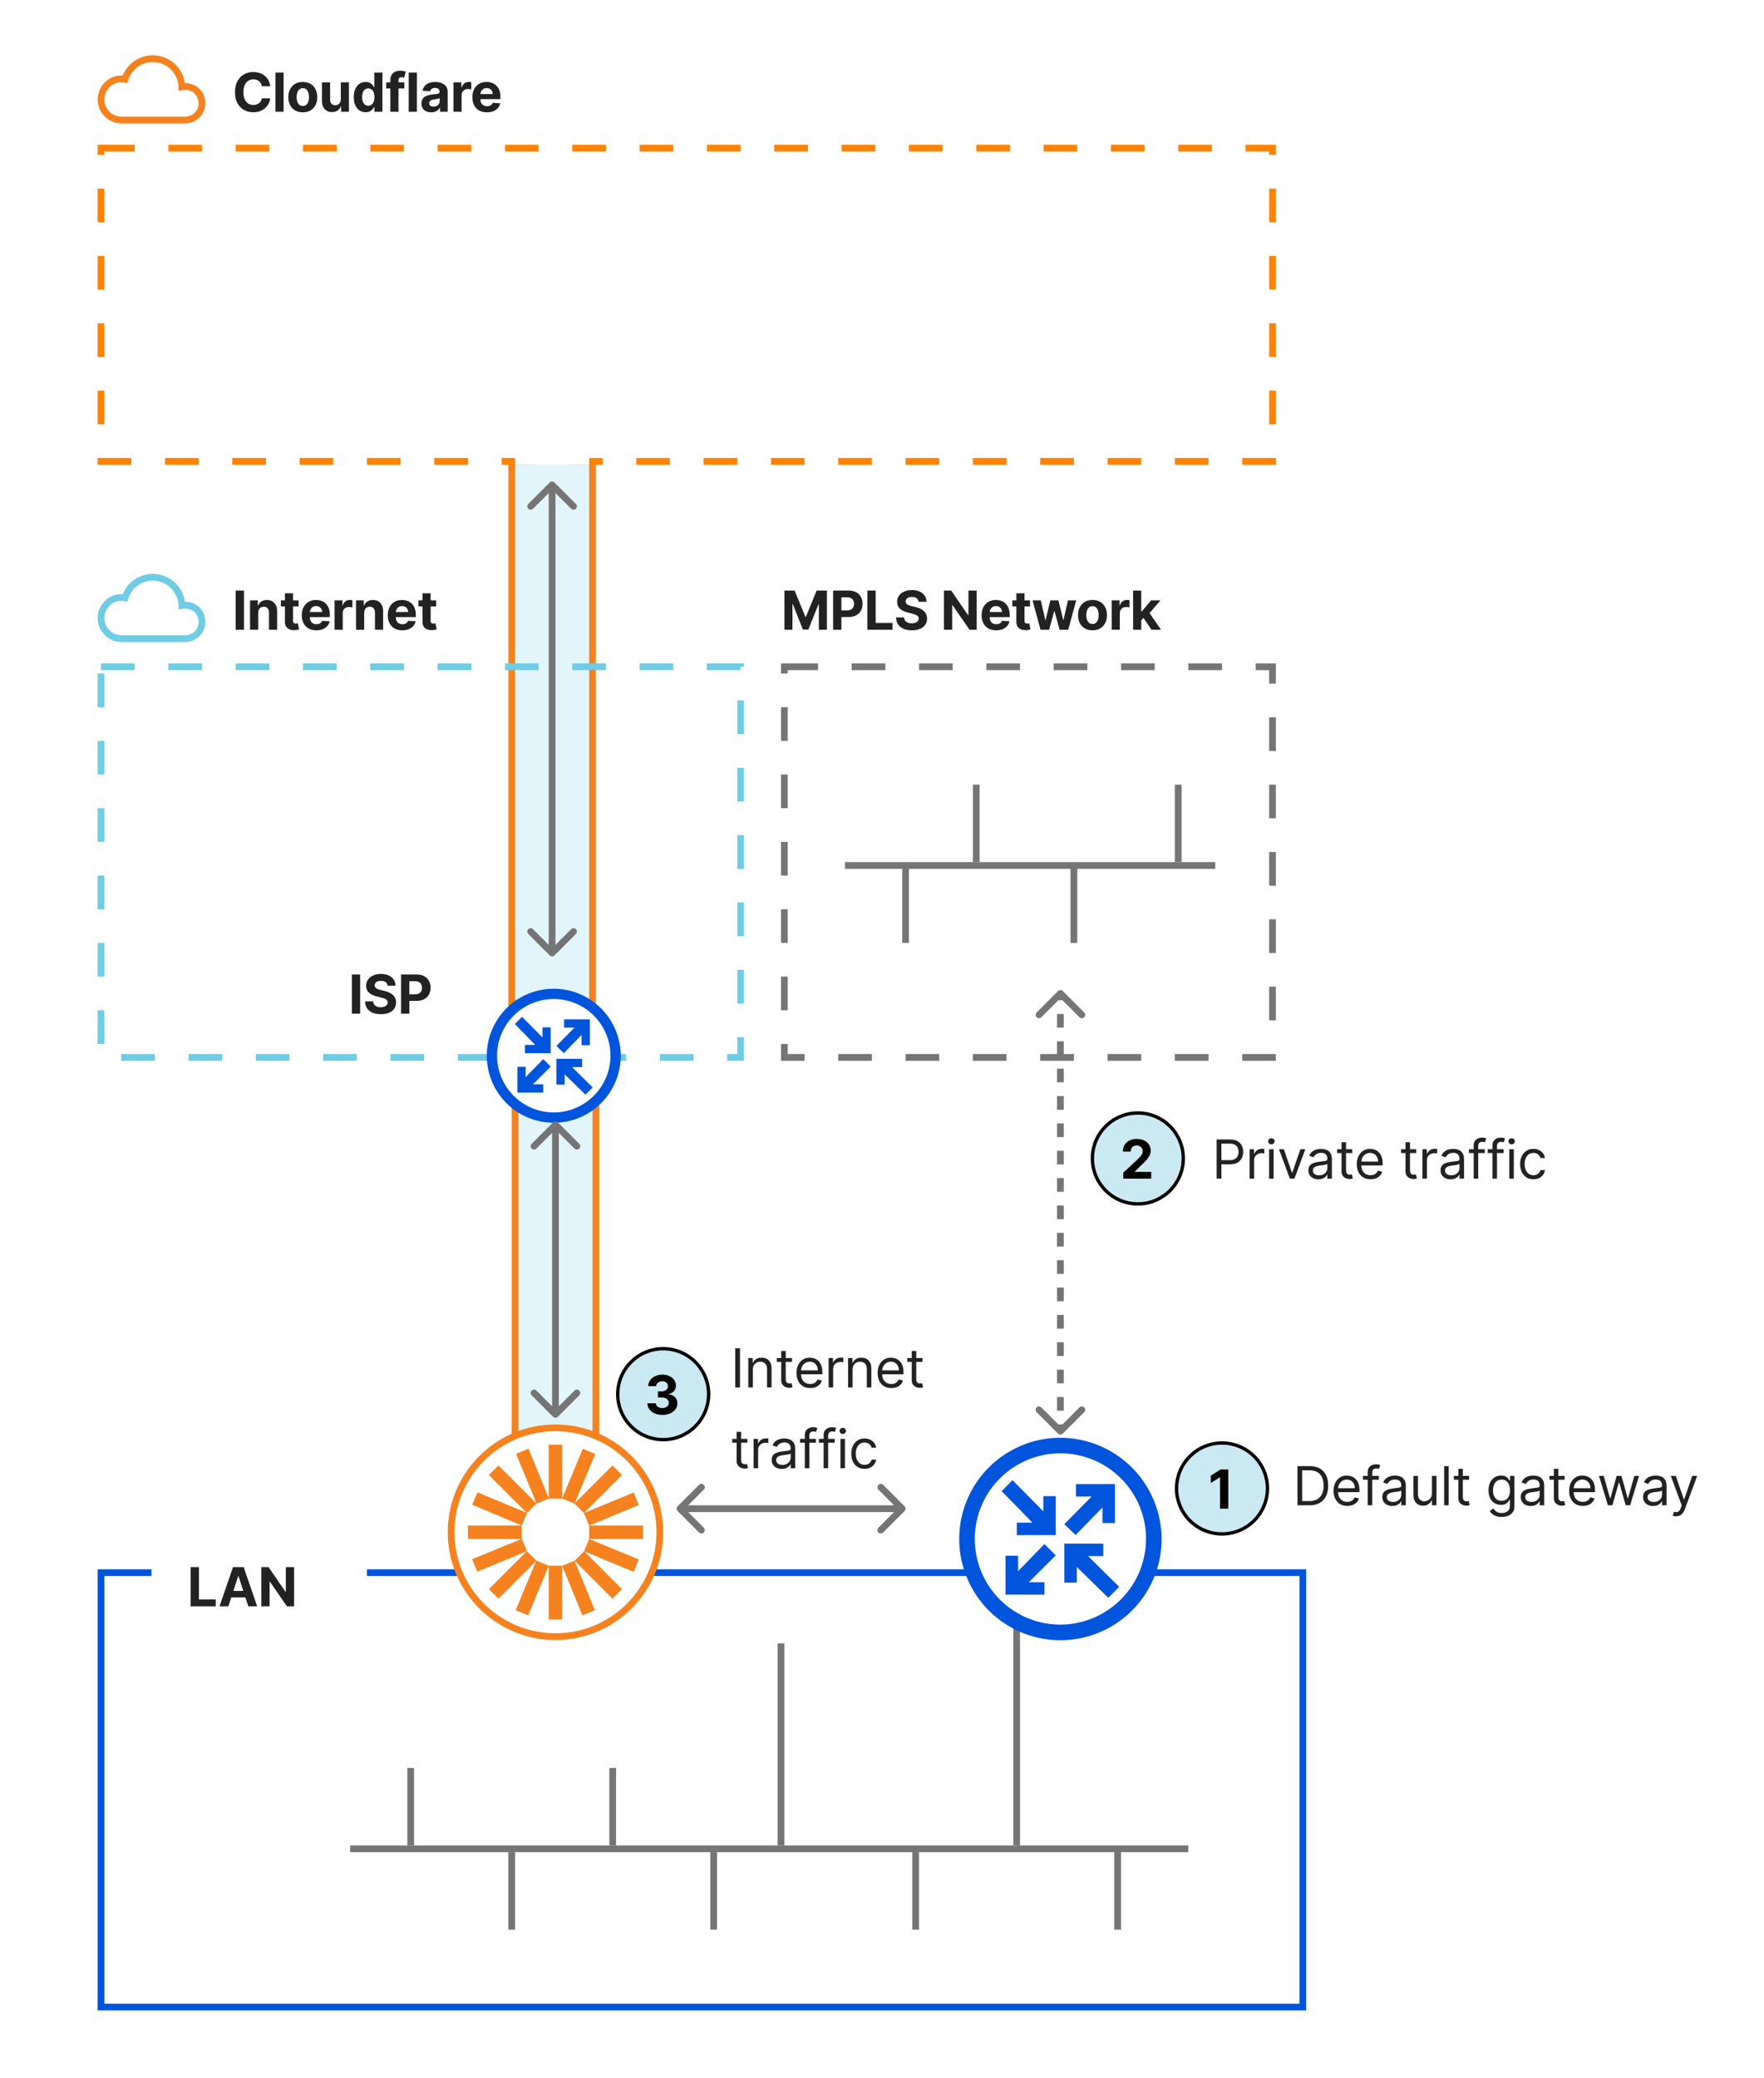<svg width="524" height="617" viewBox="0 0 524 617" fill="none" xmlns="http://www.w3.org/2000/svg">
<rect width="524" height="617" fill="white"/>
<rect x="176" y="136" width="162" height="24" transform="rotate(90 176 136)" fill="#E2F5FA" stroke="#F6821F" stroke-width="2"/>
<rect x="30" y="44" width="348" height="93" fill="white" stroke="#FF8200" stroke-width="2" stroke-dasharray="10 10"/>
<rect x="30" y="198" width="190" height="116" stroke="#6ECCE5" stroke-width="2" stroke-dasharray="10 10"/>
<rect x="233" y="198" width="145" height="116" stroke="#757575" stroke-width="2" stroke-dasharray="10 10"/>
<rect x="30" y="467" width="357" height="129" fill="white" stroke="#0055DC" stroke-width="2"/>
<line x1="182" y1="525" x2="182" y2="548" stroke="#757575" stroke-width="2"/>
<line x1="122" y1="525" x2="122" y2="548" stroke="#757575" stroke-width="2"/>
<line x1="152" y1="550" x2="152" y2="573" stroke="#757575" stroke-width="2"/>
<line x1="212" y1="550" x2="212" y2="573" stroke="#757575" stroke-width="2"/>
<line x1="272" y1="550" x2="272" y2="573" stroke="#757575" stroke-width="2"/>
<line x1="332" y1="550" x2="332" y2="573" stroke="#757575" stroke-width="2"/>
<line x1="290" y1="233" x2="290" y2="256" stroke="#757575" stroke-width="2"/>
<line x1="319" y1="257" x2="319" y2="280" stroke="#757575" stroke-width="2"/>
<line x1="269" y1="257" x2="269" y2="280" stroke="#757575" stroke-width="2"/>
<line x1="350" y1="233" x2="350" y2="256" stroke="#757575" stroke-width="2"/>
<line x1="353" y1="549" x2="104" y2="549" stroke="#757575" stroke-width="2"/>
<line x1="361" y1="257" x2="251" y2="257" stroke="#757575" stroke-width="2"/>
<rect x="45" y="455" width="64" height="28" fill="white"/>
<path d="M56.633 477V465.364H59.093V474.972H64.082V477H56.633ZM67.837 477H65.201L69.218 465.364H72.388L76.4 477H73.763L70.849 468.023H70.758L67.837 477ZM67.673 472.426H73.9V474.347H67.673V472.426ZM87.357 465.364V477H85.232L80.17 469.676H80.085V477H77.624V465.364H79.784L84.806 472.682H84.909V465.364H87.357Z" fill="#222222"/>
<path d="M106.984 289.364V301H104.523V289.364H106.984ZM115.144 292.71C115.099 292.252 114.904 291.896 114.559 291.642C114.214 291.388 113.746 291.261 113.156 291.261C112.754 291.261 112.415 291.318 112.138 291.432C111.862 291.542 111.65 291.695 111.502 291.892C111.358 292.089 111.286 292.312 111.286 292.562C111.279 292.771 111.322 292.953 111.417 293.108C111.515 293.263 111.65 293.398 111.82 293.511C111.991 293.621 112.188 293.718 112.411 293.801C112.635 293.881 112.873 293.949 113.127 294.006L114.173 294.256C114.68 294.369 115.146 294.521 115.57 294.71C115.995 294.9 116.362 295.133 116.673 295.409C116.983 295.686 117.224 296.011 117.394 296.386C117.568 296.761 117.657 297.191 117.661 297.676C117.657 298.388 117.476 299.006 117.116 299.528C116.76 300.047 116.245 300.451 115.57 300.739C114.9 301.023 114.091 301.165 113.144 301.165C112.205 301.165 111.387 301.021 110.69 300.733C109.996 300.445 109.455 300.019 109.065 299.455C108.678 298.886 108.476 298.184 108.457 297.347H110.837C110.864 297.737 110.976 298.062 111.173 298.324C111.373 298.581 111.64 298.777 111.974 298.909C112.311 299.038 112.692 299.102 113.116 299.102C113.532 299.102 113.894 299.042 114.201 298.92C114.512 298.799 114.752 298.631 114.923 298.415C115.093 298.199 115.178 297.951 115.178 297.67C115.178 297.409 115.101 297.189 114.945 297.011C114.794 296.833 114.57 296.682 114.275 296.557C113.983 296.432 113.625 296.318 113.201 296.216L111.934 295.898C110.953 295.659 110.178 295.286 109.61 294.778C109.042 294.271 108.76 293.587 108.763 292.727C108.76 292.023 108.947 291.407 109.326 290.881C109.709 290.354 110.233 289.943 110.9 289.648C111.567 289.352 112.324 289.205 113.173 289.205C114.036 289.205 114.79 289.352 115.434 289.648C116.082 289.943 116.585 290.354 116.945 290.881C117.305 291.407 117.491 292.017 117.502 292.71H115.144ZM119.14 301V289.364H123.731C124.614 289.364 125.365 289.532 125.987 289.869C126.608 290.203 127.081 290.667 127.407 291.261C127.737 291.852 127.901 292.534 127.901 293.307C127.901 294.08 127.735 294.761 127.401 295.352C127.068 295.943 126.585 296.403 125.953 296.733C125.324 297.062 124.562 297.227 123.668 297.227H120.742V295.256H123.271C123.744 295.256 124.134 295.174 124.441 295.011C124.752 294.845 124.983 294.616 125.134 294.324C125.29 294.028 125.367 293.689 125.367 293.307C125.367 292.92 125.29 292.583 125.134 292.295C124.983 292.004 124.752 291.778 124.441 291.619C124.131 291.456 123.737 291.375 123.259 291.375H121.6V301H119.14Z" fill="#222222"/>
<g clip-path="url(#clip0_0_1)">
<path d="M55.031 190.65H36.109C34.225 190.646 32.419 189.895 31.087 188.563C29.754 187.231 29.004 185.425 29 183.541C29.01 182.488 29.248 181.451 29.697 180.499C30.145 179.547 30.795 178.703 31.6 178.026C32.948 176.886 34.685 176.314 36.447 176.431C37.245 174.465 38.67 172.818 40.5 171.744C42.33 170.67 44.464 170.229 46.569 170.491C48.675 170.752 50.636 171.7 52.148 173.189C53.66 174.678 54.639 176.624 54.933 178.725C56.39 178.66 57.818 179.146 58.933 180.086C59.854 180.888 60.51 181.952 60.812 183.136C61.115 184.319 61.05 185.567 60.627 186.713C60.204 187.859 59.442 188.849 58.443 189.552C57.444 190.255 56.255 190.638 55.033 190.649L55.031 190.65ZM35.996 178.416C34.857 178.413 33.753 178.817 32.886 179.557C32.303 180.046 31.833 180.655 31.507 181.342C31.182 182.03 31.009 182.78 31 183.541C31.002 184.892 31.539 186.189 32.494 187.146C33.448 188.103 34.743 188.644 36.094 188.65H55.03C56.083 188.649 57.092 188.23 57.836 187.485C58.58 186.741 58.999 185.732 59 184.679C59.005 184.1 58.886 183.526 58.651 182.996C58.415 182.466 58.069 181.993 57.636 181.609C57.156 181.226 56.596 180.955 55.999 180.815C55.401 180.675 54.779 180.67 54.179 180.8L53.052 180.982L53.02 179.841C52.968 178.03 52.275 176.298 51.065 174.951C49.854 173.604 48.205 172.731 46.41 172.488C44.616 172.244 42.793 172.645 41.267 173.62C39.741 174.595 38.611 176.08 38.078 177.81L37.819 178.654L36.95 178.5C36.635 178.445 36.316 178.416 35.996 178.416Z" fill="#6ECCE5"/>
</g>
<path d="M72.472 175.364V187H70.011V175.364H72.472ZM76.695 181.955V187H74.274V178.273H76.581V179.812H76.683C76.877 179.305 77.2 178.903 77.655 178.608C78.109 178.309 78.661 178.159 79.308 178.159C79.914 178.159 80.443 178.292 80.894 178.557C81.344 178.822 81.695 179.201 81.945 179.693C82.195 180.182 82.32 180.765 82.32 181.443V187H79.899V181.875C79.903 181.341 79.767 180.924 79.49 180.625C79.214 180.322 78.833 180.17 78.348 180.17C78.022 180.17 77.734 180.241 77.484 180.381C77.238 180.521 77.045 180.725 76.905 180.994C76.769 181.259 76.698 181.58 76.695 181.955ZM88.694 178.273V180.091H83.438V178.273H88.694ZM84.631 176.182H87.051V184.318C87.051 184.542 87.085 184.716 87.154 184.841C87.222 184.962 87.317 185.047 87.438 185.097C87.563 185.146 87.707 185.17 87.87 185.17C87.983 185.17 88.097 185.161 88.21 185.142C88.324 185.119 88.411 185.102 88.472 185.091L88.853 186.892C88.731 186.93 88.561 186.973 88.341 187.023C88.121 187.076 87.854 187.108 87.54 187.119C86.957 187.142 86.445 187.064 86.006 186.886C85.57 186.708 85.231 186.432 84.989 186.057C84.746 185.682 84.627 185.208 84.631 184.636V176.182ZM93.978 187.17C93.08 187.17 92.307 186.989 91.659 186.625C91.016 186.258 90.519 185.739 90.171 185.068C89.822 184.394 89.648 183.597 89.648 182.676C89.648 181.778 89.822 180.991 90.171 180.312C90.519 179.634 91.01 179.106 91.642 178.727C92.279 178.348 93.025 178.159 93.881 178.159C94.457 178.159 94.993 178.252 95.489 178.438C95.989 178.619 96.425 178.894 96.796 179.261C97.171 179.629 97.463 180.091 97.671 180.648C97.879 181.201 97.983 181.848 97.983 182.591V183.256H90.614V181.756H95.705C95.705 181.407 95.629 181.098 95.478 180.83C95.326 180.561 95.116 180.35 94.847 180.199C94.582 180.044 94.273 179.966 93.921 179.966C93.553 179.966 93.228 180.051 92.944 180.222C92.663 180.388 92.444 180.614 92.284 180.898C92.125 181.178 92.044 181.491 92.04 181.835V183.261C92.04 183.693 92.12 184.066 92.279 184.381C92.442 184.695 92.671 184.938 92.966 185.108C93.262 185.278 93.612 185.364 94.017 185.364C94.286 185.364 94.533 185.326 94.756 185.25C94.98 185.174 95.171 185.061 95.33 184.909C95.489 184.758 95.61 184.572 95.694 184.352L97.932 184.5C97.819 185.038 97.586 185.508 97.233 185.909C96.885 186.307 96.434 186.617 95.881 186.841C95.332 187.061 94.697 187.17 93.978 187.17ZM99.387 187V178.273H101.733V179.795H101.824C101.983 179.254 102.251 178.845 102.626 178.568C103.001 178.288 103.432 178.148 103.921 178.148C104.042 178.148 104.173 178.155 104.313 178.17C104.453 178.186 104.576 178.206 104.682 178.233V180.381C104.569 180.347 104.412 180.316 104.211 180.29C104.01 180.263 103.826 180.25 103.66 180.25C103.304 180.25 102.985 180.328 102.705 180.483C102.429 180.634 102.209 180.847 102.046 181.119C101.887 181.392 101.807 181.706 101.807 182.062V187H99.387ZM108.178 181.955V187H105.758V178.273H108.065V179.812H108.167C108.36 179.305 108.684 178.903 109.138 178.608C109.593 178.309 110.144 178.159 110.792 178.159C111.398 178.159 111.926 178.292 112.377 178.557C112.828 178.822 113.178 179.201 113.428 179.693C113.678 180.182 113.803 180.765 113.803 181.443V187H111.383V181.875C111.387 181.341 111.25 180.924 110.974 180.625C110.697 180.322 110.316 180.17 109.832 180.17C109.506 180.17 109.218 180.241 108.968 180.381C108.722 180.521 108.529 180.725 108.388 180.994C108.252 181.259 108.182 181.58 108.178 181.955ZM119.512 187.17C118.614 187.17 117.842 186.989 117.194 186.625C116.55 186.258 116.054 185.739 115.705 185.068C115.357 184.394 115.183 183.597 115.183 182.676C115.183 181.778 115.357 180.991 115.705 180.312C116.054 179.634 116.544 179.106 117.177 178.727C117.813 178.348 118.56 178.159 119.416 178.159C119.991 178.159 120.527 178.252 121.024 178.438C121.524 178.619 121.959 178.894 122.33 179.261C122.705 179.629 122.997 180.091 123.205 180.648C123.414 181.201 123.518 181.848 123.518 182.591V183.256H116.149V181.756H121.239C121.239 181.407 121.164 181.098 121.012 180.83C120.861 180.561 120.65 180.35 120.382 180.199C120.116 180.044 119.808 179.966 119.455 179.966C119.088 179.966 118.762 180.051 118.478 180.222C118.198 180.388 117.978 180.614 117.819 180.898C117.66 181.178 117.578 181.491 117.575 181.835V183.261C117.575 183.693 117.654 184.066 117.813 184.381C117.976 184.695 118.205 184.938 118.501 185.108C118.796 185.278 119.147 185.364 119.552 185.364C119.821 185.364 120.067 185.326 120.291 185.25C120.514 185.174 120.705 185.061 120.864 184.909C121.024 184.758 121.145 184.572 121.228 184.352L123.467 184.5C123.353 185.038 123.12 185.508 122.768 185.909C122.419 186.307 121.969 186.617 121.416 186.841C120.866 187.061 120.232 187.17 119.512 187.17ZM129.563 178.273V180.091H124.308V178.273H129.563ZM125.501 176.182H127.921V184.318C127.921 184.542 127.956 184.716 128.024 184.841C128.092 184.962 128.187 185.047 128.308 185.097C128.433 185.146 128.577 185.17 128.74 185.17C128.853 185.17 128.967 185.161 129.081 185.142C129.194 185.119 129.281 185.102 129.342 185.091L129.723 186.892C129.601 186.93 129.431 186.973 129.211 187.023C128.991 187.076 128.724 187.108 128.41 187.119C127.827 187.142 127.315 187.064 126.876 186.886C126.44 186.708 126.101 186.432 125.859 186.057C125.616 185.682 125.497 185.208 125.501 184.636V176.182Z" fill="#222222"/>
<path d="M233.011 175.364H236.045L239.25 183.182H239.386L242.591 175.364H245.625V187H243.239V179.426H243.142L240.131 186.943H238.506L235.494 179.398H235.398V187H233.011V175.364ZM247.476 187V175.364H252.067C252.949 175.364 253.701 175.532 254.323 175.869C254.944 176.203 255.417 176.667 255.743 177.261C256.073 177.852 256.237 178.534 256.237 179.307C256.237 180.08 256.071 180.761 255.737 181.352C255.404 181.943 254.921 182.403 254.288 182.733C253.66 183.062 252.898 183.227 252.004 183.227H249.078V181.256H251.607C252.08 181.256 252.47 181.174 252.777 181.011C253.088 180.845 253.319 180.616 253.47 180.324C253.626 180.028 253.703 179.689 253.703 179.307C253.703 178.92 253.626 178.583 253.47 178.295C253.319 178.004 253.088 177.778 252.777 177.619C252.467 177.456 252.073 177.375 251.595 177.375H249.936V187H247.476ZM257.659 187V175.364H260.12V184.972H265.108V187H257.659ZM272.874 178.71C272.829 178.252 272.633 177.896 272.289 177.642C271.944 177.388 271.476 177.261 270.885 177.261C270.484 177.261 270.145 177.318 269.868 177.432C269.592 177.542 269.38 177.695 269.232 177.892C269.088 178.089 269.016 178.312 269.016 178.562C269.008 178.771 269.052 178.953 269.147 179.108C269.245 179.263 269.38 179.398 269.55 179.511C269.721 179.621 269.918 179.718 270.141 179.801C270.365 179.881 270.603 179.949 270.857 180.006L271.902 180.256C272.41 180.369 272.876 180.521 273.3 180.71C273.724 180.9 274.092 181.133 274.402 181.409C274.713 181.686 274.954 182.011 275.124 182.386C275.298 182.761 275.387 183.191 275.391 183.676C275.387 184.388 275.205 185.006 274.846 185.528C274.49 186.047 273.974 186.451 273.3 186.739C272.63 187.023 271.821 187.165 270.874 187.165C269.935 187.165 269.116 187.021 268.419 186.733C267.726 186.445 267.185 186.019 266.794 185.455C266.408 184.886 266.205 184.184 266.186 183.347H268.567C268.594 183.737 268.705 184.062 268.902 184.324C269.103 184.581 269.37 184.777 269.704 184.909C270.041 185.038 270.421 185.102 270.846 185.102C271.262 185.102 271.624 185.042 271.931 184.92C272.241 184.799 272.482 184.631 272.652 184.415C272.823 184.199 272.908 183.951 272.908 183.67C272.908 183.409 272.83 183.189 272.675 183.011C272.524 182.833 272.3 182.682 272.005 182.557C271.713 182.432 271.355 182.318 270.931 182.216L269.664 181.898C268.683 181.659 267.908 181.286 267.34 180.778C266.772 180.271 266.49 179.587 266.493 178.727C266.49 178.023 266.677 177.407 267.056 176.881C267.438 176.354 267.963 175.943 268.63 175.648C269.296 175.352 270.054 175.205 270.902 175.205C271.766 175.205 272.52 175.352 273.164 175.648C273.811 175.943 274.315 176.354 274.675 176.881C275.035 177.407 275.221 178.017 275.232 178.71H272.874ZM290.13 175.364V187H288.005L282.942 179.676H282.857V187H280.397V175.364H282.556L287.579 182.682H287.681V175.364H290.13ZM295.918 187.17C295.021 187.17 294.248 186.989 293.6 186.625C292.956 186.258 292.46 185.739 292.112 185.068C291.763 184.394 291.589 183.597 291.589 182.676C291.589 181.778 291.763 180.991 292.112 180.312C292.46 179.634 292.951 179.106 293.583 178.727C294.22 178.348 294.966 178.159 295.822 178.159C296.398 178.159 296.934 178.252 297.43 178.438C297.93 178.619 298.365 178.894 298.737 179.261C299.112 179.629 299.403 180.091 299.612 180.648C299.82 181.201 299.924 181.848 299.924 182.591V183.256H292.555V181.756H297.646C297.646 181.407 297.57 181.098 297.418 180.83C297.267 180.561 297.057 180.35 296.788 180.199C296.523 180.044 296.214 179.966 295.862 179.966C295.494 179.966 295.168 180.051 294.884 180.222C294.604 180.388 294.384 180.614 294.225 180.898C294.066 181.178 293.985 181.491 293.981 181.835V183.261C293.981 183.693 294.06 184.066 294.22 184.381C294.382 184.695 294.612 184.938 294.907 185.108C295.203 185.278 295.553 185.364 295.958 185.364C296.227 185.364 296.473 185.326 296.697 185.25C296.92 185.174 297.112 185.061 297.271 184.909C297.43 184.758 297.551 184.572 297.634 184.352L299.873 184.5C299.759 185.038 299.526 185.508 299.174 185.909C298.826 186.307 298.375 186.617 297.822 186.841C297.273 187.061 296.638 187.17 295.918 187.17ZM305.97 178.273V180.091H300.714V178.273H305.97ZM301.907 176.182H304.328V184.318C304.328 184.542 304.362 184.716 304.43 184.841C304.498 184.962 304.593 185.047 304.714 185.097C304.839 185.146 304.983 185.17 305.146 185.17C305.259 185.17 305.373 185.161 305.487 185.142C305.6 185.119 305.688 185.102 305.748 185.091L306.129 186.892C306.008 186.93 305.837 186.973 305.617 187.023C305.398 187.076 305.131 187.108 304.816 187.119C304.233 187.142 303.722 187.064 303.282 186.886C302.847 186.708 302.508 186.432 302.265 186.057C302.023 185.682 301.903 185.208 301.907 184.636V176.182ZM309.092 187L306.717 178.273H309.166L310.518 184.136H310.598L312.007 178.273H314.41L315.842 184.102H315.916L317.245 178.273H319.689L317.319 187H314.757L313.257 181.511H313.149L311.649 187H309.092ZM324.528 187.17C323.646 187.17 322.882 186.983 322.238 186.608C321.598 186.229 321.104 185.703 320.755 185.028C320.407 184.35 320.233 183.564 320.233 182.67C320.233 181.769 320.407 180.981 320.755 180.307C321.104 179.629 321.598 179.102 322.238 178.727C322.882 178.348 323.646 178.159 324.528 178.159C325.411 178.159 326.172 178.348 326.812 178.727C327.456 179.102 327.952 179.629 328.301 180.307C328.649 180.981 328.824 181.769 328.824 182.67C328.824 183.564 328.649 184.35 328.301 185.028C327.952 185.703 327.456 186.229 326.812 186.608C326.172 186.983 325.411 187.17 324.528 187.17ZM324.54 185.295C324.941 185.295 325.276 185.182 325.545 184.955C325.814 184.723 326.017 184.409 326.153 184.011C326.293 183.614 326.363 183.161 326.363 182.653C326.363 182.146 326.293 181.693 326.153 181.295C326.017 180.898 325.814 180.583 325.545 180.352C325.276 180.121 324.941 180.006 324.54 180.006C324.134 180.006 323.793 180.121 323.517 180.352C323.244 180.583 323.038 180.898 322.898 181.295C322.761 181.693 322.693 182.146 322.693 182.653C322.693 183.161 322.761 183.614 322.898 184.011C323.038 184.409 323.244 184.723 323.517 184.955C323.793 185.182 324.134 185.295 324.54 185.295ZM330.222 187V178.273H332.568V179.795H332.659C332.818 179.254 333.085 178.845 333.46 178.568C333.835 178.288 334.267 178.148 334.756 178.148C334.877 178.148 335.008 178.155 335.148 178.17C335.288 178.186 335.411 178.206 335.517 178.233V180.381C335.403 180.347 335.246 180.316 335.045 180.29C334.845 180.263 334.661 180.25 334.494 180.25C334.138 180.25 333.82 180.328 333.54 180.483C333.263 180.634 333.044 180.847 332.881 181.119C332.722 181.392 332.642 181.706 332.642 182.062V187H330.222ZM338.786 184.489L338.791 181.585H339.144L341.939 178.273H344.717L340.962 182.659H340.388L338.786 184.489ZM336.592 187V175.364H339.013V187H336.592ZM342.047 187L339.479 183.199L341.092 181.489L344.882 187H342.047Z" fill="#222222"/>
<path d="M389 447H385.409V435.364H389.159C390.288 435.364 391.254 435.597 392.057 436.062C392.86 436.525 393.475 437.189 393.903 438.057C394.331 438.92 394.545 439.955 394.545 441.159C394.545 442.371 394.33 443.415 393.898 444.29C393.466 445.161 392.837 445.831 392.011 446.301C391.186 446.767 390.182 447 389 447ZM386.818 445.75H388.909C389.871 445.75 390.669 445.564 391.301 445.193C391.934 444.822 392.405 444.294 392.716 443.608C393.027 442.922 393.182 442.106 393.182 441.159C393.182 440.22 393.028 439.411 392.722 438.733C392.415 438.051 391.956 437.528 391.347 437.165C390.737 436.797 389.977 436.614 389.068 436.614H386.818V445.75ZM400.21 447.182C399.369 447.182 398.644 446.996 398.034 446.625C397.428 446.25 396.96 445.727 396.631 445.057C396.305 444.383 396.142 443.598 396.142 442.705C396.142 441.811 396.305 441.023 396.631 440.341C396.96 439.655 397.419 439.121 398.006 438.739C398.597 438.352 399.286 438.159 400.074 438.159C400.529 438.159 400.977 438.235 401.421 438.386C401.864 438.538 402.267 438.784 402.631 439.125C402.994 439.462 403.284 439.909 403.5 440.466C403.716 441.023 403.824 441.708 403.824 442.523V443.091H397.097V441.932H402.46C402.46 441.439 402.362 441 402.165 440.614C401.972 440.227 401.695 439.922 401.335 439.699C400.979 439.475 400.559 439.364 400.074 439.364C399.54 439.364 399.078 439.496 398.688 439.761C398.301 440.023 398.004 440.364 397.796 440.784C397.587 441.205 397.483 441.655 397.483 442.136V442.909C397.483 443.568 397.597 444.127 397.824 444.585C398.055 445.04 398.375 445.386 398.784 445.625C399.193 445.86 399.669 445.977 400.21 445.977C400.563 445.977 400.881 445.928 401.165 445.83C401.453 445.727 401.701 445.576 401.909 445.375C402.118 445.17 402.279 444.917 402.392 444.614L403.688 444.977C403.551 445.417 403.322 445.803 403 446.136C402.678 446.466 402.28 446.723 401.807 446.909C401.333 447.091 400.801 447.182 400.21 447.182ZM409.574 438.273V439.409H404.87V438.273H409.574ZM406.279 447V437.068C406.279 436.568 406.396 436.152 406.631 435.818C406.866 435.485 407.171 435.235 407.546 435.068C407.921 434.902 408.317 434.818 408.733 434.818C409.063 434.818 409.332 434.845 409.54 434.898C409.748 434.951 409.904 435 410.006 435.045L409.62 436.205C409.551 436.182 409.457 436.153 409.336 436.119C409.218 436.085 409.063 436.068 408.87 436.068C408.426 436.068 408.106 436.18 407.909 436.403C407.716 436.627 407.62 436.955 407.62 437.386V447H406.279ZM413.596 447.205C413.043 447.205 412.541 447.1 412.09 446.892C411.639 446.68 411.281 446.375 411.016 445.977C410.751 445.576 410.618 445.091 410.618 444.523C410.618 444.023 410.717 443.617 410.914 443.307C411.111 442.992 411.374 442.746 411.704 442.568C412.033 442.39 412.397 442.258 412.794 442.17C413.196 442.08 413.599 442.008 414.005 441.955C414.535 441.886 414.965 441.835 415.294 441.801C415.628 441.763 415.87 441.701 416.022 441.614C416.177 441.527 416.255 441.375 416.255 441.159V441.114C416.255 440.553 416.101 440.117 415.794 439.807C415.491 439.496 415.031 439.341 414.414 439.341C413.774 439.341 413.272 439.481 412.908 439.761C412.544 440.042 412.289 440.341 412.141 440.659L410.868 440.205C411.096 439.674 411.399 439.261 411.777 438.966C412.16 438.667 412.577 438.458 413.027 438.341C413.482 438.22 413.929 438.159 414.368 438.159C414.649 438.159 414.971 438.193 415.334 438.261C415.702 438.326 416.056 438.46 416.397 438.665C416.741 438.869 417.027 439.178 417.255 439.591C417.482 440.004 417.596 440.557 417.596 441.25V447H416.255V445.818H416.186C416.096 446.008 415.944 446.21 415.732 446.426C415.52 446.642 415.238 446.826 414.885 446.977C414.533 447.129 414.103 447.205 413.596 447.205ZM413.8 446C414.33 446 414.777 445.896 415.141 445.688C415.508 445.479 415.785 445.21 415.971 444.881C416.16 444.551 416.255 444.205 416.255 443.841V442.614C416.198 442.682 416.073 442.744 415.88 442.801C415.69 442.854 415.471 442.902 415.221 442.943C414.974 442.981 414.734 443.015 414.499 443.045C414.268 443.072 414.08 443.095 413.936 443.114C413.588 443.159 413.262 443.233 412.959 443.335C412.66 443.434 412.418 443.583 412.232 443.784C412.05 443.981 411.959 444.25 411.959 444.591C411.959 445.057 412.132 445.409 412.476 445.648C412.825 445.883 413.266 446 413.8 446ZM425.367 443.432V438.273H426.708V447H425.367V445.523H425.276C425.072 445.966 424.753 446.343 424.322 446.653C423.89 446.96 423.344 447.114 422.685 447.114C422.14 447.114 421.655 446.994 421.231 446.756C420.806 446.513 420.473 446.15 420.231 445.665C419.988 445.176 419.867 444.561 419.867 443.818V438.273H421.208V443.727C421.208 444.364 421.386 444.871 421.742 445.25C422.102 445.629 422.56 445.818 423.117 445.818C423.45 445.818 423.789 445.733 424.134 445.562C424.483 445.392 424.774 445.131 425.009 444.778C425.248 444.426 425.367 443.977 425.367 443.432ZM430.329 435.364V447H428.988V435.364H430.329ZM436.404 438.273V439.409H431.882V438.273H436.404ZM433.2 436.182H434.541V444.5C434.541 444.879 434.596 445.163 434.705 445.352C434.819 445.538 434.963 445.663 435.137 445.727C435.315 445.788 435.503 445.818 435.7 445.818C435.847 445.818 435.969 445.811 436.063 445.795C436.158 445.777 436.234 445.761 436.291 445.75L436.563 446.955C436.472 446.989 436.346 447.023 436.183 447.057C436.02 447.095 435.813 447.114 435.563 447.114C435.185 447.114 434.813 447.032 434.45 446.869C434.09 446.706 433.791 446.458 433.552 446.125C433.317 445.792 433.2 445.371 433.2 444.864V436.182ZM446.092 450.455C445.444 450.455 444.887 450.371 444.422 450.205C443.956 450.042 443.567 449.826 443.257 449.557C442.95 449.292 442.706 449.008 442.524 448.705L443.592 447.955C443.713 448.114 443.867 448.295 444.052 448.5C444.238 448.708 444.492 448.888 444.814 449.04C445.139 449.195 445.565 449.273 446.092 449.273C446.797 449.273 447.378 449.102 447.836 448.761C448.295 448.42 448.524 447.886 448.524 447.159V445.386H448.41C448.312 445.545 448.172 445.742 447.99 445.977C447.812 446.208 447.554 446.415 447.217 446.597C446.884 446.775 446.433 446.864 445.865 446.864C445.16 446.864 444.528 446.697 443.967 446.364C443.41 446.03 442.969 445.545 442.643 444.909C442.321 444.273 442.16 443.5 442.16 442.591C442.16 441.697 442.317 440.919 442.632 440.256C442.946 439.589 443.384 439.074 443.944 438.71C444.505 438.343 445.153 438.159 445.887 438.159C446.456 438.159 446.906 438.254 447.24 438.443C447.577 438.629 447.834 438.841 448.012 439.08C448.194 439.314 448.334 439.508 448.433 439.659H448.569V438.273H449.865V447.25C449.865 448 449.694 448.61 449.353 449.08C449.016 449.553 448.562 449.9 447.99 450.119C447.422 450.343 446.789 450.455 446.092 450.455ZM446.047 445.659C446.584 445.659 447.039 445.536 447.41 445.29C447.781 445.044 448.064 444.689 448.257 444.227C448.45 443.765 448.547 443.212 448.547 442.568C448.547 441.939 448.452 441.384 448.262 440.903C448.073 440.422 447.793 440.045 447.422 439.773C447.05 439.5 446.592 439.364 446.047 439.364C445.478 439.364 445.005 439.508 444.626 439.795C444.251 440.083 443.969 440.47 443.779 440.955C443.594 441.439 443.501 441.977 443.501 442.568C443.501 443.174 443.596 443.71 443.785 444.176C443.978 444.638 444.262 445.002 444.637 445.267C445.016 445.528 445.486 445.659 446.047 445.659ZM454.711 447.205C454.158 447.205 453.657 447.1 453.206 446.892C452.755 446.68 452.397 446.375 452.132 445.977C451.867 445.576 451.734 445.091 451.734 444.523C451.734 444.023 451.833 443.617 452.03 443.307C452.227 442.992 452.49 442.746 452.819 442.568C453.149 442.39 453.513 442.258 453.91 442.17C454.312 442.08 454.715 442.008 455.121 441.955C455.651 441.886 456.081 441.835 456.41 441.801C456.744 441.763 456.986 441.701 457.138 441.614C457.293 441.527 457.371 441.375 457.371 441.159V441.114C457.371 440.553 457.217 440.117 456.91 439.807C456.607 439.496 456.147 439.341 455.53 439.341C454.889 439.341 454.388 439.481 454.024 439.761C453.66 440.042 453.405 440.341 453.257 440.659L451.984 440.205C452.211 439.674 452.514 439.261 452.893 438.966C453.276 438.667 453.693 438.458 454.143 438.341C454.598 438.22 455.045 438.159 455.484 438.159C455.764 438.159 456.086 438.193 456.45 438.261C456.818 438.326 457.172 438.46 457.513 438.665C457.857 438.869 458.143 439.178 458.371 439.591C458.598 440.004 458.711 440.557 458.711 441.25V447H457.371V445.818H457.302C457.211 446.008 457.06 446.21 456.848 446.426C456.636 446.642 456.354 446.826 456.001 446.977C455.649 447.129 455.219 447.205 454.711 447.205ZM454.916 446C455.446 446 455.893 445.896 456.257 445.688C456.624 445.479 456.901 445.21 457.086 444.881C457.276 444.551 457.371 444.205 457.371 443.841V442.614C457.314 442.682 457.189 442.744 456.996 442.801C456.806 442.854 456.586 442.902 456.336 442.943C456.09 442.981 455.85 443.015 455.615 443.045C455.384 443.072 455.196 443.095 455.052 443.114C454.704 443.159 454.378 443.233 454.075 443.335C453.776 443.434 453.533 443.583 453.348 443.784C453.166 443.981 453.075 444.25 453.075 444.591C453.075 445.057 453.247 445.409 453.592 445.648C453.941 445.883 454.382 446 454.916 446ZM464.778 438.273V439.409H460.256V438.273H464.778ZM461.574 436.182H462.915V444.5C462.915 444.879 462.97 445.163 463.079 445.352C463.193 445.538 463.337 445.663 463.511 445.727C463.689 445.788 463.877 445.818 464.074 445.818C464.222 445.818 464.343 445.811 464.437 445.795C464.532 445.777 464.608 445.761 464.665 445.75L464.937 446.955C464.847 446.989 464.72 447.023 464.557 447.057C464.394 447.095 464.187 447.114 463.937 447.114C463.559 447.114 463.187 447.032 462.824 446.869C462.464 446.706 462.165 446.458 461.926 446.125C461.691 445.792 461.574 445.371 461.574 444.864V436.182ZM470.185 447.182C469.344 447.182 468.618 446.996 468.009 446.625C467.403 446.25 466.935 445.727 466.605 445.057C466.279 444.383 466.117 443.598 466.117 442.705C466.117 441.811 466.279 441.023 466.605 440.341C466.935 439.655 467.393 439.121 467.98 438.739C468.571 438.352 469.26 438.159 470.048 438.159C470.503 438.159 470.952 438.235 471.395 438.386C471.838 438.538 472.242 438.784 472.605 439.125C472.969 439.462 473.259 439.909 473.475 440.466C473.69 441.023 473.798 441.708 473.798 442.523V443.091H467.071V441.932H472.435C472.435 441.439 472.336 441 472.139 440.614C471.946 440.227 471.67 439.922 471.31 439.699C470.954 439.475 470.533 439.364 470.048 439.364C469.514 439.364 469.052 439.496 468.662 439.761C468.276 440.023 467.978 440.364 467.77 440.784C467.562 441.205 467.457 441.655 467.457 442.136V442.909C467.457 443.568 467.571 444.127 467.798 444.585C468.029 445.04 468.35 445.386 468.759 445.625C469.168 445.86 469.643 445.977 470.185 445.977C470.537 445.977 470.855 445.928 471.139 445.83C471.427 445.727 471.675 445.576 471.884 445.375C472.092 445.17 472.253 444.917 472.367 444.614L473.662 444.977C473.526 445.417 473.296 445.803 472.975 446.136C472.653 446.466 472.255 446.723 471.781 446.909C471.308 447.091 470.776 447.182 470.185 447.182ZM477.639 447L474.98 438.273H476.389L478.276 444.955H478.367L480.23 438.273H481.662L483.503 444.932H483.594L485.48 438.273H486.889L484.23 447H482.912L481.003 440.295H480.867L478.958 447H477.639ZM491.054 447.205C490.501 447.205 489.999 447.1 489.549 446.892C489.098 446.68 488.74 446.375 488.475 445.977C488.21 445.576 488.077 445.091 488.077 444.523C488.077 444.023 488.176 443.617 488.373 443.307C488.569 442.992 488.833 442.746 489.162 442.568C489.492 442.39 489.855 442.258 490.253 442.17C490.655 442.08 491.058 442.008 491.463 441.955C491.994 441.886 492.424 441.835 492.753 441.801C493.087 441.763 493.329 441.701 493.48 441.614C493.636 441.527 493.713 441.375 493.713 441.159V441.114C493.713 440.553 493.56 440.117 493.253 439.807C492.95 439.496 492.49 439.341 491.873 439.341C491.232 439.341 490.73 439.481 490.367 439.761C490.003 440.042 489.748 440.341 489.6 440.659L488.327 440.205C488.554 439.674 488.857 439.261 489.236 438.966C489.619 438.667 490.035 438.458 490.486 438.341C490.941 438.22 491.388 438.159 491.827 438.159C492.107 438.159 492.429 438.193 492.793 438.261C493.16 438.326 493.515 438.46 493.855 438.665C494.2 438.869 494.486 439.178 494.713 439.591C494.941 440.004 495.054 440.557 495.054 441.25V447H493.713V445.818H493.645C493.554 446.008 493.403 446.21 493.191 446.426C492.979 446.642 492.696 446.826 492.344 446.977C491.992 447.129 491.562 447.205 491.054 447.205ZM491.259 446C491.789 446 492.236 445.896 492.6 445.688C492.967 445.479 493.244 445.21 493.429 444.881C493.619 444.551 493.713 444.205 493.713 443.841V442.614C493.657 442.682 493.532 442.744 493.338 442.801C493.149 442.854 492.929 442.902 492.679 442.943C492.433 442.981 492.193 443.015 491.958 443.045C491.727 443.072 491.539 443.095 491.395 443.114C491.047 443.159 490.721 443.233 490.418 443.335C490.119 443.434 489.876 443.583 489.691 443.784C489.509 443.981 489.418 444.25 489.418 444.591C489.418 445.057 489.59 445.409 489.935 445.648C490.283 445.883 490.725 446 491.259 446ZM497.877 450.273C497.65 450.273 497.447 450.254 497.269 450.216C497.091 450.182 496.968 450.148 496.9 450.114L497.241 448.932C497.566 449.015 497.854 449.045 498.104 449.023C498.354 449 498.576 448.888 498.769 448.688C498.966 448.491 499.146 448.17 499.309 447.727L499.559 447.045L496.331 438.273H497.786L500.195 445.227H500.286L502.695 438.273H504.15L500.445 448.273C500.278 448.723 500.072 449.097 499.826 449.392C499.58 449.691 499.294 449.913 498.968 450.057C498.646 450.201 498.282 450.273 497.877 450.273Z" fill="#222222"/>
<g clip-path="url(#clip1_0_1)">
<path d="M55.031 36.65H36.109C34.225 36.646 32.419 35.895 31.087 34.563C29.754 33.231 29.004 31.425 29 29.541C29.01 28.488 29.248 27.451 29.697 26.499C30.145 25.547 30.795 24.703 31.6 24.026C32.948 22.886 34.685 22.314 36.447 22.431C37.245 20.465 38.67 18.818 40.5 17.744C42.33 16.67 44.464 16.229 46.569 16.491C48.675 16.752 50.636 17.7 52.148 19.189C53.66 20.678 54.639 22.624 54.933 24.725C56.39 24.66 57.818 25.146 58.933 26.086C59.854 26.888 60.51 27.952 60.812 29.136C61.115 30.319 61.05 31.567 60.627 32.713C60.204 33.859 59.442 34.849 58.443 35.553C57.444 36.255 56.255 36.638 55.033 36.649L55.031 36.65ZM35.996 24.416C34.857 24.413 33.753 24.817 32.886 25.557C32.303 26.046 31.833 26.655 31.507 27.342C31.182 28.03 31.009 28.78 31 29.541C31.002 30.892 31.539 32.189 32.494 33.146C33.448 34.103 34.743 34.644 36.094 34.65H55.03C56.083 34.649 57.092 34.23 57.836 33.486C58.58 32.741 58.999 31.732 59 30.679C59.005 30.099 58.886 29.526 58.651 28.996C58.415 28.466 58.069 27.993 57.636 27.609C57.156 27.226 56.596 26.955 55.999 26.815C55.401 26.675 54.779 26.67 54.179 26.8L53.052 26.982L53.02 25.841C52.968 24.03 52.275 22.298 51.065 20.951C49.854 19.604 48.205 18.731 46.41 18.488C44.616 18.244 42.793 18.645 41.267 19.62C39.741 20.595 38.611 22.079 38.078 23.81L37.819 24.654L36.95 24.5C36.635 24.445 36.316 24.416 35.996 24.416Z" fill="#F6821F"/>
</g>
<path d="M80.278 25.619H77.79C77.744 25.297 77.651 25.011 77.511 24.761C77.371 24.508 77.191 24.292 76.972 24.114C76.752 23.936 76.498 23.799 76.21 23.705C75.926 23.61 75.617 23.563 75.284 23.563C74.682 23.563 74.157 23.712 73.71 24.011C73.263 24.307 72.917 24.739 72.671 25.307C72.424 25.871 72.301 26.557 72.301 27.364C72.301 28.193 72.424 28.89 72.671 29.455C72.921 30.019 73.269 30.445 73.716 30.733C74.163 31.021 74.68 31.165 75.267 31.165C75.597 31.165 75.901 31.121 76.182 31.034C76.466 30.947 76.718 30.82 76.938 30.654C77.157 30.483 77.339 30.277 77.483 30.034C77.631 29.792 77.733 29.515 77.79 29.205L80.278 29.216C80.214 29.75 80.053 30.265 79.796 30.761C79.542 31.254 79.199 31.695 78.767 32.085C78.339 32.472 77.828 32.779 77.233 33.006C76.642 33.229 75.974 33.341 75.227 33.341C74.189 33.341 73.261 33.106 72.443 32.636C71.629 32.167 70.985 31.487 70.511 30.597C70.042 29.706 69.807 28.629 69.807 27.364C69.807 26.095 70.046 25.015 70.523 24.125C71 23.235 71.648 22.557 72.466 22.091C73.284 21.621 74.204 21.386 75.227 21.386C75.901 21.386 76.526 21.481 77.102 21.671C77.682 21.86 78.195 22.136 78.642 22.5C79.089 22.86 79.453 23.301 79.733 23.824C80.017 24.347 80.199 24.945 80.278 25.619ZM84.242 21.546V33.182H81.821V21.546H84.242ZM89.948 33.352C89.065 33.352 88.302 33.165 87.658 32.79C87.018 32.411 86.523 31.884 86.175 31.21C85.826 30.532 85.652 29.746 85.652 28.852C85.652 27.951 85.826 27.163 86.175 26.489C86.523 25.811 87.018 25.284 87.658 24.909C88.302 24.53 89.065 24.341 89.948 24.341C90.83 24.341 91.592 24.53 92.232 24.909C92.876 25.284 93.372 25.811 93.72 26.489C94.069 27.163 94.243 27.951 94.243 28.852C94.243 29.746 94.069 30.532 93.72 31.21C93.372 31.884 92.876 32.411 92.232 32.79C91.592 33.165 90.83 33.352 89.948 33.352ZM89.959 31.477C90.361 31.477 90.696 31.364 90.965 31.136C91.234 30.905 91.436 30.591 91.573 30.193C91.713 29.796 91.783 29.343 91.783 28.835C91.783 28.328 91.713 27.875 91.573 27.477C91.436 27.08 91.234 26.765 90.965 26.534C90.696 26.303 90.361 26.188 89.959 26.188C89.554 26.188 89.213 26.303 88.936 26.534C88.664 26.765 88.457 27.08 88.317 27.477C88.181 27.875 88.112 28.328 88.112 28.835C88.112 29.343 88.181 29.796 88.317 30.193C88.457 30.591 88.664 30.905 88.936 31.136C89.213 31.364 89.554 31.477 89.959 31.477ZM101.238 29.466V24.455H103.658V33.182H101.334V31.597H101.243C101.046 32.108 100.719 32.519 100.26 32.83C99.806 33.14 99.251 33.295 98.596 33.295C98.012 33.295 97.499 33.163 97.056 32.898C96.613 32.633 96.266 32.256 96.016 31.767C95.77 31.279 95.645 30.693 95.641 30.011V24.455H98.061V29.58C98.065 30.095 98.204 30.502 98.476 30.801C98.749 31.1 99.115 31.25 99.573 31.25C99.865 31.25 100.137 31.184 100.391 31.051C100.645 30.915 100.849 30.714 101.005 30.449C101.164 30.184 101.241 29.856 101.238 29.466ZM108.634 33.324C107.971 33.324 107.371 33.154 106.833 32.813C106.299 32.468 105.875 31.962 105.56 31.296C105.25 30.625 105.094 29.803 105.094 28.83C105.094 27.83 105.255 26.998 105.577 26.335C105.899 25.669 106.327 25.171 106.861 24.841C107.399 24.508 107.988 24.341 108.628 24.341C109.117 24.341 109.524 24.424 109.85 24.591C110.18 24.754 110.445 24.958 110.645 25.205C110.85 25.447 111.005 25.686 111.111 25.921H111.185V21.546H113.6V33.182H111.214V31.784H111.111C110.998 32.027 110.837 32.267 110.628 32.506C110.424 32.741 110.157 32.936 109.827 33.091C109.501 33.246 109.104 33.324 108.634 33.324ZM109.401 31.398C109.791 31.398 110.121 31.292 110.39 31.08C110.662 30.864 110.871 30.563 111.015 30.176C111.162 29.79 111.236 29.337 111.236 28.818C111.236 28.299 111.164 27.849 111.02 27.466C110.876 27.083 110.668 26.788 110.395 26.58C110.123 26.371 109.791 26.267 109.401 26.267C109.003 26.267 108.668 26.375 108.395 26.591C108.123 26.807 107.916 27.106 107.776 27.489C107.636 27.871 107.566 28.314 107.566 28.818C107.566 29.326 107.636 29.775 107.776 30.165C107.92 30.551 108.126 30.854 108.395 31.074C108.668 31.29 109.003 31.398 109.401 31.398ZM120.107 24.455V26.273H114.721V24.455H120.107ZM115.954 33.182V23.824C115.954 23.191 116.077 22.667 116.323 22.25C116.573 21.833 116.914 21.521 117.346 21.313C117.778 21.104 118.268 21 118.817 21C119.189 21 119.528 21.029 119.834 21.085C120.145 21.142 120.376 21.193 120.528 21.239L120.096 23.057C120.001 23.027 119.884 22.998 119.744 22.972C119.607 22.945 119.467 22.932 119.323 22.932C118.967 22.932 118.719 23.015 118.579 23.182C118.439 23.345 118.369 23.574 118.369 23.869V33.182H115.954ZM123.83 21.546V33.182H121.41V21.546H123.83ZM128.082 33.347C127.525 33.347 127.029 33.25 126.593 33.057C126.158 32.86 125.813 32.57 125.559 32.188C125.309 31.801 125.184 31.32 125.184 30.744C125.184 30.259 125.273 29.852 125.451 29.523C125.629 29.193 125.872 28.928 126.179 28.727C126.485 28.527 126.834 28.375 127.224 28.273C127.618 28.171 128.031 28.099 128.463 28.057C128.97 28.004 129.379 27.955 129.69 27.909C130 27.86 130.226 27.788 130.366 27.693C130.506 27.599 130.576 27.458 130.576 27.273V27.239C130.576 26.879 130.463 26.6 130.235 26.404C130.012 26.206 129.694 26.108 129.281 26.108C128.845 26.108 128.499 26.205 128.241 26.398C127.983 26.587 127.813 26.826 127.73 27.114L125.491 26.932C125.605 26.402 125.828 25.943 126.161 25.557C126.495 25.167 126.925 24.867 127.451 24.659C127.982 24.447 128.595 24.341 129.292 24.341C129.777 24.341 130.241 24.398 130.684 24.511C131.131 24.625 131.527 24.801 131.872 25.04C132.22 25.279 132.495 25.585 132.696 25.96C132.896 26.331 132.997 26.777 132.997 27.296V33.182H130.701V31.972H130.633C130.493 32.244 130.305 32.485 130.071 32.693C129.836 32.898 129.554 33.059 129.224 33.176C128.894 33.29 128.514 33.347 128.082 33.347ZM128.775 31.676C129.131 31.676 129.446 31.606 129.718 31.466C129.991 31.322 130.205 31.129 130.36 30.886C130.516 30.644 130.593 30.369 130.593 30.063V29.136C130.518 29.186 130.413 29.231 130.281 29.273C130.152 29.311 130.006 29.347 129.843 29.381C129.68 29.411 129.518 29.439 129.355 29.466C129.192 29.489 129.044 29.509 128.911 29.529C128.627 29.57 128.379 29.636 128.167 29.727C127.955 29.818 127.79 29.941 127.673 30.097C127.555 30.248 127.497 30.438 127.497 30.665C127.497 30.994 127.616 31.246 127.855 31.421C128.097 31.591 128.404 31.676 128.775 31.676ZM134.699 33.182V24.455H137.045V25.977H137.136C137.295 25.436 137.562 25.027 137.937 24.75C138.312 24.47 138.744 24.33 139.233 24.33C139.354 24.33 139.485 24.337 139.625 24.352C139.765 24.367 139.888 24.388 139.994 24.415V26.563C139.88 26.529 139.723 26.498 139.522 26.472C139.322 26.445 139.138 26.432 138.971 26.432C138.615 26.432 138.297 26.509 138.017 26.665C137.74 26.816 137.521 27.029 137.358 27.301C137.199 27.574 137.119 27.888 137.119 28.244V33.182H134.699ZM144.64 33.352C143.743 33.352 142.97 33.17 142.322 32.807C141.678 32.44 141.182 31.921 140.834 31.25C140.485 30.576 140.311 29.779 140.311 28.858C140.311 27.96 140.485 27.172 140.834 26.494C141.182 25.816 141.673 25.288 142.305 24.909C142.942 24.53 143.688 24.341 144.544 24.341C145.12 24.341 145.656 24.434 146.152 24.619C146.652 24.801 147.087 25.076 147.459 25.443C147.834 25.811 148.125 26.273 148.334 26.83C148.542 27.383 148.646 28.03 148.646 28.773V29.438H141.277V27.938H146.368C146.368 27.589 146.292 27.28 146.14 27.011C145.989 26.742 145.779 26.532 145.51 26.381C145.245 26.225 144.936 26.148 144.584 26.148C144.216 26.148 143.89 26.233 143.606 26.404C143.326 26.57 143.106 26.796 142.947 27.08C142.788 27.36 142.707 27.672 142.703 28.017V29.443C142.703 29.875 142.782 30.248 142.942 30.563C143.104 30.877 143.334 31.119 143.629 31.29C143.925 31.46 144.275 31.546 144.68 31.546C144.949 31.546 145.195 31.508 145.419 31.432C145.642 31.356 145.834 31.242 145.993 31.091C146.152 30.939 146.273 30.754 146.356 30.534L148.595 30.682C148.481 31.22 148.248 31.689 147.896 32.091C147.548 32.489 147.097 32.799 146.544 33.023C145.995 33.242 145.36 33.352 144.64 33.352Z" fill="#222222"/>
<line x1="232" y1="488" x2="232" y2="548" stroke="#757575" stroke-width="2"/>
<line x1="302" y1="483" x2="302" y2="548" stroke="#757575" stroke-width="2"/>
<rect x="153" y="432" width="111" height="24" transform="rotate(-90 153 432)" fill="#E2F5FA" stroke="#F6821F" stroke-width="2"/>
<circle cx="164.5" cy="313.5" r="17.5" fill="white"/>
<circle cx="164.5" cy="313.5" r="17.741" fill="white"/>
<path d="M164.5 293.594C160.563 293.594 156.714 294.761 153.441 296.948C150.167 299.136 147.616 302.245 146.109 305.882C144.602 309.519 144.208 313.522 144.976 317.383C145.744 321.245 147.64 324.792 150.424 327.576C153.208 330.36 156.755 332.256 160.616 333.024C164.478 333.792 168.48 333.398 172.118 331.891C175.755 330.384 178.864 327.833 181.051 324.559C183.239 321.286 184.406 317.437 184.406 313.5C184.386 308.227 182.282 303.175 178.554 299.446C174.825 295.718 169.773 293.614 164.5 293.594ZM164.5 330.344C161.169 330.344 157.912 329.356 155.142 327.505C152.372 325.654 150.213 323.023 148.938 319.946C147.664 316.868 147.33 313.481 147.98 310.214C148.63 306.946 150.234 303.945 152.59 301.59C154.945 299.234 157.947 297.63 161.214 296.98C164.481 296.33 167.868 296.663 170.946 297.938C174.024 299.213 176.654 301.372 178.505 304.142C180.356 306.912 181.344 310.168 181.344 313.5C181.324 317.961 179.543 322.233 176.388 325.388C173.234 328.542 168.961 330.323 164.5 330.344Z" fill="#0055DC"/>
<path d="M162.509 315.644V315.567H162.433L161.361 314.495L156.155 319.855V316.792H153.705V324.448H161.361V321.998H158.298L163.581 316.716L162.509 315.644Z" fill="#0055DC"/>
<path d="M167.486 312.734L172.769 307.298V310.361H175.219V302.705H167.563V305.155H170.625L165.266 310.591L167.486 312.734Z" fill="#0055DC"/>
<path d="M169.936 316.869H172.922V314.419H165.266V322.075H167.716V319.012L173.917 325.061L176.061 322.917L169.936 316.869Z" fill="#0055DC"/>
<path d="M161.131 308.064L155.083 301.939L152.939 304.083L158.988 310.284H155.925V312.734H163.581V305.078H161.131V308.064Z" fill="#0055DC"/>
<circle cx="165" cy="455" r="31" fill="white" stroke="#F6821F" stroke-width="2"/>
<path d="M191 453H175.09L189.76 446.9L188.23 443.2L173.5 449.28L184.77 438L181.94 435.17L170.72 446.4L176.82 431.75L173.12 430.21L167 444.93V429H163V444.86L157 430.19L153.3 431.72L159.38 446.45L148.06 435.18L145.23 438L156.45 449.23L141.8 443.14L140.26 446.83L155 453H139V457H154.91L140.24 463L141.77 466.7L156.5 460.62L145.23 471.89L148.06 474.72L159.28 463.5L153.18 478.15L156.88 479.69L163 465V480.91H167V465L173 479.67L176.7 478.15L170.67 463.45L181.94 474.72L184.77 471.89L173.55 460.67L188.2 466.77L189.74 463.07L175 457H191V453ZM175 453V457L173.48 460.68L170.67 463.49L167 464.94H163L159.33 463.42L156.52 460.61L155 456.93V453L156.52 449.32L159.33 446.51L163 445H167L170.67 446.52L173.48 449.33L175 453Z" fill="#F6821F"/>
<path d="M165.707 333.293C165.317 332.902 164.683 332.902 164.293 333.293L157.929 339.657C157.538 340.047 157.538 340.681 157.929 341.071C158.319 341.462 158.953 341.462 159.343 341.071L165 335.414L170.657 341.071C171.047 341.462 171.681 341.462 172.071 341.071C172.462 340.681 172.462 340.047 172.071 339.657L165.707 333.293ZM164.293 420.707C164.683 421.098 165.317 421.098 165.707 420.707L172.071 414.343C172.462 413.953 172.462 413.319 172.071 412.929C171.681 412.538 171.047 412.538 170.657 412.929L165 418.586L159.343 412.929C158.953 412.538 158.319 412.538 157.929 412.929C157.538 413.319 157.538 413.953 157.929 414.343L164.293 420.707ZM164 334V420H166V334H164Z" fill="#757575"/>
<path d="M268.707 448.707C269.098 448.317 269.098 447.683 268.707 447.293L262.343 440.929C261.953 440.538 261.319 440.538 260.929 440.929C260.538 441.319 260.538 441.953 260.929 442.343L266.586 448L260.929 453.657C260.538 454.047 260.538 454.681 260.929 455.071C261.319 455.462 261.953 455.462 262.343 455.071L268.707 448.707ZM201.293 447.293C200.902 447.683 200.902 448.317 201.293 448.707L207.657 455.071C208.047 455.462 208.681 455.462 209.071 455.071C209.462 454.681 209.462 454.047 209.071 453.657L203.414 448L209.071 442.343C209.462 441.953 209.462 441.319 209.071 440.929C208.681 440.538 208.047 440.538 207.657 440.929L201.293 447.293ZM268 447L202 447L202 449L268 449L268 447Z" fill="#757575"/>
<rect x="153" y="133" width="22" height="5" fill="white"/>
<path d="M164.707 143.293C164.317 142.902 163.683 142.902 163.293 143.293L156.929 149.657C156.538 150.047 156.538 150.681 156.929 151.071C157.319 151.462 157.953 151.462 158.343 151.071L164 145.414L169.657 151.071C170.047 151.462 170.681 151.462 171.071 151.071C171.462 150.681 171.462 150.047 171.071 149.657L164.707 143.293ZM163.293 283.707C163.683 284.098 164.317 284.098 164.707 283.707L171.071 277.343C171.462 276.953 171.462 276.319 171.071 275.929C170.681 275.538 170.047 275.538 169.657 275.929L164 281.586L158.343 275.929C157.953 275.538 157.319 275.538 156.929 275.929C156.538 276.319 156.538 276.953 156.929 277.343L163.293 283.707ZM163 144L163 283L165 283L165 144L163 144Z" fill="#757575"/>
<path d="M315.707 294.293C315.317 293.902 314.683 293.902 314.293 294.293L307.929 300.657C307.538 301.047 307.538 301.681 307.929 302.071C308.319 302.462 308.953 302.462 309.343 302.071L315 296.414L320.657 302.071C321.047 302.462 321.681 302.462 322.071 302.071C322.462 301.681 322.462 301.047 322.071 300.657L315.707 294.293ZM314.293 425.707C314.683 426.098 315.317 426.098 315.707 425.707L322.071 419.343C322.462 418.953 322.462 418.319 322.071 417.929C321.681 417.538 321.047 417.538 320.657 417.929L315 423.586L309.343 417.929C308.953 417.538 308.319 417.538 307.929 417.929C307.538 418.319 307.538 418.953 307.929 419.343L314.293 425.707ZM314 295V297.031H316V295H314ZM314 301.094V305.156H316V301.094H314ZM314 309.219V313.281H316V309.219H314ZM314 317.344V321.406H316V317.344H314ZM314 325.469V329.531H316V325.469H314ZM314 333.594V337.656H316V333.594H314ZM314 341.719V345.781H316V341.719H314ZM314 349.844V353.906H316V349.844H314ZM314 357.969V362.031H316V357.969H314ZM314 366.094V370.156H316V366.094H314ZM314 374.219V378.281H316V374.219H314ZM314 382.344V386.406H316V382.344H314ZM314 390.469V394.531H316V390.469H314ZM314 398.594V402.656H316V398.594H314ZM314 406.719V410.781H316V406.719H314ZM314 414.844V418.906H316V414.844H314ZM314 422.969V425H316V422.969H314Z" fill="#757575"/>
<circle cx="315" cy="457" r="26.429" fill="white"/>
<circle cx="315" cy="457" r="26.793" fill="white"/>
<path d="M315 426.938C309.054 426.938 303.242 428.701 298.298 432.004C293.354 435.307 289.501 440.002 287.226 445.496C284.951 450.989 284.355 457.033 285.515 462.865C286.675 468.696 289.538 474.053 293.743 478.257C297.947 482.462 303.304 485.325 309.135 486.485C314.967 487.645 321.011 487.049 326.504 484.774C331.998 482.499 336.693 478.646 339.996 473.702C343.299 468.758 345.063 462.946 345.063 457C345.032 449.036 341.855 441.407 336.224 435.776C330.593 430.145 322.964 426.968 315 426.938ZM315 482.438C309.969 482.438 305.051 480.946 300.868 478.151C296.685 475.355 293.424 471.383 291.499 466.735C289.574 462.086 289.07 456.972 290.051 452.037C291.033 447.103 293.455 442.57 297.013 439.013C300.57 435.455 305.103 433.033 310.037 432.051C314.972 431.07 320.086 431.574 324.735 433.499C329.383 435.424 333.355 438.685 336.151 442.868C338.946 447.051 340.438 451.969 340.438 457C340.407 463.737 337.717 470.19 332.953 474.953C328.19 479.717 321.737 482.407 315 482.438Z" fill="#0055DC"/>
<path d="M311.994 460.237V460.122H311.878L310.259 458.503L302.397 466.597V461.972H298.697V473.534H310.259V469.834H305.634L313.613 461.856L311.994 460.237Z" fill="#0055DC"/>
<path d="M319.509 455.844L327.488 447.634V452.259H331.188V440.697H319.625V444.397H324.25L316.156 452.606L319.509 455.844Z" fill="#0055DC"/>
<path d="M323.209 462.088H327.719V458.388H316.156V469.95H319.856V465.325L329.222 474.459L332.459 471.222L323.209 462.088Z" fill="#0055DC"/>
<path d="M309.913 448.791L300.778 439.541L297.541 442.778L306.675 452.144H302.05V455.844H313.613V444.281H309.913V448.791Z" fill="#0055DC"/>
<path d="M376.5 442C376.5 449.456 370.456 455.5 363 455.5C355.544 455.5 349.5 449.456 349.5 442C349.5 434.544 355.544 428.5 363 428.5C370.456 428.5 376.5 434.544 376.5 442Z" fill="#CBE9F3" stroke="black"/>
<path d="M364.861 436.364V448H362.401V438.699H362.332L359.668 440.369V438.188L362.548 436.364H364.861Z" fill="black"/>
<path d="M361.409 350V338.364H365.341C366.254 338.364 367 338.528 367.58 338.858C368.163 339.184 368.595 339.625 368.875 340.182C369.155 340.739 369.295 341.36 369.295 342.045C369.295 342.731 369.155 343.354 368.875 343.915C368.598 344.475 368.17 344.922 367.591 345.256C367.011 345.585 366.269 345.75 365.364 345.75H362.545V344.5H365.318C365.943 344.5 366.445 344.392 366.824 344.176C367.203 343.96 367.477 343.669 367.648 343.301C367.822 342.93 367.909 342.511 367.909 342.045C367.909 341.58 367.822 341.163 367.648 340.795C367.477 340.428 367.201 340.14 366.818 339.932C366.436 339.72 365.928 339.614 365.295 339.614H362.818V350H361.409ZM371.208 350V341.273H372.503V342.591H372.594C372.753 342.159 373.041 341.809 373.458 341.54C373.874 341.271 374.344 341.136 374.867 341.136C374.965 341.136 375.088 341.138 375.236 341.142C375.384 341.146 375.495 341.152 375.571 341.159V342.523C375.526 342.511 375.422 342.494 375.259 342.472C375.1 342.445 374.931 342.432 374.753 342.432C374.329 342.432 373.95 342.521 373.617 342.699C373.287 342.873 373.026 343.116 372.833 343.426C372.643 343.733 372.548 344.083 372.548 344.477V350H371.208ZM376.985 350V341.273H378.326V350H376.985ZM377.666 339.818C377.405 339.818 377.18 339.729 376.99 339.551C376.805 339.373 376.712 339.159 376.712 338.909C376.712 338.659 376.805 338.445 376.99 338.267C377.18 338.089 377.405 338 377.666 338C377.928 338 378.151 338.089 378.337 338.267C378.526 338.445 378.621 338.659 378.621 338.909C378.621 339.159 378.526 339.373 378.337 339.551C378.151 339.729 377.928 339.818 377.666 339.818ZM387.742 341.273L384.515 350H383.151L379.924 341.273H381.378L383.787 348.227H383.878L386.287 341.273H387.742ZM391.638 350.205C391.085 350.205 390.583 350.1 390.133 349.892C389.682 349.68 389.324 349.375 389.059 348.977C388.794 348.576 388.661 348.091 388.661 347.523C388.661 347.023 388.76 346.617 388.957 346.307C389.153 345.992 389.417 345.746 389.746 345.568C390.076 345.39 390.439 345.258 390.837 345.17C391.239 345.08 391.642 345.008 392.047 344.955C392.578 344.886 393.008 344.835 393.337 344.801C393.671 344.763 393.913 344.701 394.064 344.614C394.22 344.527 394.297 344.375 394.297 344.159V344.114C394.297 343.553 394.144 343.117 393.837 342.807C393.534 342.496 393.074 342.341 392.457 342.341C391.816 342.341 391.314 342.481 390.951 342.761C390.587 343.042 390.332 343.341 390.184 343.659L388.911 343.205C389.138 342.674 389.441 342.261 389.82 341.966C390.203 341.667 390.619 341.458 391.07 341.341C391.525 341.22 391.972 341.159 392.411 341.159C392.691 341.159 393.013 341.193 393.377 341.261C393.744 341.326 394.099 341.46 394.439 341.665C394.784 341.869 395.07 342.178 395.297 342.591C395.525 343.004 395.638 343.557 395.638 344.25V350H394.297V348.818H394.229C394.138 349.008 393.987 349.21 393.775 349.426C393.563 349.642 393.28 349.826 392.928 349.977C392.576 350.129 392.146 350.205 391.638 350.205ZM391.843 349C392.373 349 392.82 348.896 393.184 348.688C393.551 348.479 393.828 348.21 394.013 347.881C394.203 347.551 394.297 347.205 394.297 346.841V345.614C394.241 345.682 394.116 345.744 393.922 345.801C393.733 345.854 393.513 345.902 393.263 345.943C393.017 345.981 392.777 346.015 392.542 346.045C392.311 346.072 392.123 346.095 391.979 346.114C391.631 346.159 391.305 346.233 391.002 346.335C390.703 346.434 390.46 346.583 390.275 346.784C390.093 346.981 390.002 347.25 390.002 347.591C390.002 348.057 390.174 348.409 390.519 348.648C390.867 348.883 391.309 349 391.843 349ZM401.705 341.273V342.409H397.182V341.273H401.705ZM398.501 339.182H399.842V347.5C399.842 347.879 399.897 348.163 400.006 348.352C400.12 348.538 400.264 348.663 400.438 348.727C400.616 348.788 400.804 348.818 401.001 348.818C401.148 348.818 401.27 348.811 401.364 348.795C401.459 348.777 401.535 348.761 401.592 348.75L401.864 349.955C401.773 349.989 401.647 350.023 401.484 350.057C401.321 350.095 401.114 350.114 400.864 350.114C400.486 350.114 400.114 350.032 399.751 349.869C399.391 349.706 399.092 349.458 398.853 349.125C398.618 348.792 398.501 348.371 398.501 347.864V339.182ZM407.112 350.182C406.271 350.182 405.545 349.996 404.935 349.625C404.329 349.25 403.862 348.727 403.532 348.057C403.206 347.383 403.043 346.598 403.043 345.705C403.043 344.811 403.206 344.023 403.532 343.341C403.862 342.655 404.32 342.121 404.907 341.739C405.498 341.352 406.187 341.159 406.975 341.159C407.43 341.159 407.879 341.235 408.322 341.386C408.765 341.538 409.168 341.784 409.532 342.125C409.896 342.462 410.185 342.909 410.401 343.466C410.617 344.023 410.725 344.708 410.725 345.523V346.091H403.998V344.932H409.362C409.362 344.439 409.263 344 409.066 343.614C408.873 343.227 408.596 342.922 408.237 342.699C407.881 342.475 407.46 342.364 406.975 342.364C406.441 342.364 405.979 342.496 405.589 342.761C405.203 343.023 404.905 343.364 404.697 343.784C404.489 344.205 404.384 344.655 404.384 345.136V345.909C404.384 346.568 404.498 347.127 404.725 347.585C404.956 348.04 405.276 348.386 405.685 348.625C406.095 348.86 406.57 348.977 407.112 348.977C407.464 348.977 407.782 348.928 408.066 348.83C408.354 348.727 408.602 348.576 408.81 348.375C409.019 348.17 409.18 347.917 409.293 347.614L410.589 347.977C410.453 348.417 410.223 348.803 409.901 349.136C409.579 349.466 409.182 349.723 408.708 349.909C408.235 350.091 407.703 350.182 407.112 350.182ZM420.708 341.273V342.409H416.186V341.273H420.708ZM417.504 339.182H418.845V347.5C418.845 347.879 418.9 348.163 419.01 348.352C419.123 348.538 419.267 348.663 419.441 348.727C419.619 348.788 419.807 348.818 420.004 348.818C420.152 348.818 420.273 348.811 420.368 348.795C420.462 348.777 420.538 348.761 420.595 348.75L420.868 349.955C420.777 349.989 420.65 350.023 420.487 350.057C420.324 350.095 420.118 350.114 419.868 350.114C419.489 350.114 419.118 350.032 418.754 349.869C418.394 349.706 418.095 349.458 417.856 349.125C417.621 348.792 417.504 348.371 417.504 347.864V339.182ZM422.55 350V341.273H423.845V342.591H423.936C424.095 342.159 424.383 341.809 424.8 341.54C425.216 341.271 425.686 341.136 426.209 341.136C426.307 341.136 426.43 341.138 426.578 341.142C426.726 341.146 426.837 341.152 426.913 341.159V342.523C426.868 342.511 426.764 342.494 426.601 342.472C426.442 342.445 426.273 342.432 426.095 342.432C425.671 342.432 425.292 342.521 424.959 342.699C424.629 342.873 424.368 343.116 424.175 343.426C423.985 343.733 423.89 344.083 423.89 344.477V350H422.55ZM430.895 350.205C430.342 350.205 429.84 350.1 429.389 349.892C428.938 349.68 428.58 349.375 428.315 348.977C428.05 348.576 427.918 348.091 427.918 347.523C427.918 347.023 428.016 346.617 428.213 346.307C428.41 345.992 428.673 345.746 429.003 345.568C429.332 345.39 429.696 345.258 430.094 345.17C430.495 345.08 430.899 345.008 431.304 344.955C431.834 344.886 432.264 344.835 432.594 344.801C432.927 344.763 433.169 344.701 433.321 344.614C433.476 344.527 433.554 344.375 433.554 344.159V344.114C433.554 343.553 433.401 343.117 433.094 342.807C432.791 342.496 432.33 342.341 431.713 342.341C431.073 342.341 430.571 342.481 430.207 342.761C429.844 343.042 429.588 343.341 429.44 343.659L428.168 343.205C428.395 342.674 428.698 342.261 429.077 341.966C429.459 341.667 429.876 341.458 430.327 341.341C430.781 341.22 431.228 341.159 431.668 341.159C431.948 341.159 432.27 341.193 432.633 341.261C433.001 341.326 433.355 341.46 433.696 341.665C434.041 341.869 434.327 342.178 434.554 342.591C434.781 343.004 434.895 343.557 434.895 344.25V350H433.554V348.818H433.486C433.395 349.008 433.243 349.21 433.031 349.426C432.819 349.642 432.537 349.826 432.185 349.977C431.832 350.129 431.402 350.205 430.895 350.205ZM431.099 349C431.63 349 432.077 348.896 432.44 348.688C432.808 348.479 433.084 348.21 433.27 347.881C433.459 347.551 433.554 347.205 433.554 346.841V345.614C433.497 345.682 433.372 345.744 433.179 345.801C432.99 345.854 432.77 345.902 432.52 345.943C432.274 345.981 432.033 346.015 431.798 346.045C431.567 346.072 431.38 346.095 431.236 346.114C430.887 346.159 430.561 346.233 430.258 346.335C429.959 346.434 429.717 346.583 429.531 346.784C429.349 346.981 429.258 347.25 429.258 347.591C429.258 348.057 429.431 348.409 429.776 348.648C430.124 348.883 430.565 349 431.099 349ZM441.053 341.273V342.409H436.348V341.273H441.053ZM437.757 350V340.068C437.757 339.568 437.875 339.152 438.109 338.818C438.344 338.485 438.649 338.235 439.024 338.068C439.399 337.902 439.795 337.818 440.212 337.818C440.541 337.818 440.81 337.845 441.019 337.898C441.227 337.951 441.382 338 441.484 338.045L441.098 339.205C441.03 339.182 440.935 339.153 440.814 339.119C440.697 339.085 440.541 339.068 440.348 339.068C439.905 339.068 439.585 339.18 439.388 339.403C439.195 339.627 439.098 339.955 439.098 340.386V350H437.757ZM446.642 341.273V342.409H441.938V341.273H446.642ZM443.347 350V340.068C443.347 339.568 443.464 339.152 443.699 338.818C443.934 338.485 444.239 338.235 444.614 338.068C444.989 337.902 445.385 337.818 445.801 337.818C446.131 337.818 446.4 337.845 446.608 337.898C446.817 337.951 446.972 338 447.074 338.045L446.688 339.205C446.62 339.182 446.525 339.153 446.404 339.119C446.286 339.085 446.131 339.068 445.938 339.068C445.495 339.068 445.174 339.18 444.977 339.403C444.784 339.627 444.688 339.955 444.688 340.386V350H443.347ZM448.346 350V341.273H449.686V350H448.346ZM449.027 339.818C448.766 339.818 448.541 339.729 448.351 339.551C448.166 339.373 448.073 339.159 448.073 338.909C448.073 338.659 448.166 338.445 448.351 338.267C448.541 338.089 448.766 338 449.027 338C449.289 338 449.512 338.089 449.698 338.267C449.887 338.445 449.982 338.659 449.982 338.909C449.982 339.159 449.887 339.373 449.698 339.551C449.512 339.729 449.289 339.818 449.027 339.818ZM455.512 350.182C454.694 350.182 453.989 349.989 453.398 349.602C452.807 349.216 452.353 348.684 452.035 348.006C451.716 347.328 451.557 346.553 451.557 345.682C451.557 344.795 451.72 344.013 452.046 343.335C452.375 342.653 452.834 342.121 453.421 341.739C454.012 341.352 454.701 341.159 455.489 341.159C456.103 341.159 456.656 341.273 457.148 341.5C457.641 341.727 458.044 342.045 458.358 342.455C458.673 342.864 458.868 343.341 458.944 343.886H457.603C457.5 343.489 457.273 343.136 456.921 342.83C456.572 342.519 456.103 342.364 455.512 342.364C454.989 342.364 454.531 342.5 454.137 342.773C453.747 343.042 453.442 343.422 453.222 343.915C453.006 344.403 452.898 344.977 452.898 345.636C452.898 346.311 453.004 346.898 453.216 347.398C453.432 347.898 453.735 348.286 454.125 348.562C454.519 348.839 454.982 348.977 455.512 348.977C455.86 348.977 456.177 348.917 456.461 348.795C456.745 348.674 456.985 348.5 457.182 348.273C457.379 348.045 457.519 347.773 457.603 347.455H458.944C458.868 347.97 458.68 348.434 458.381 348.847C458.086 349.256 457.694 349.581 457.205 349.824C456.72 350.062 456.156 350.182 455.512 350.182Z" fill="#222222"/>
<path d="M351.5 344C351.5 351.456 345.456 357.5 338 357.5C330.544 357.5 324.5 351.456 324.5 344C324.5 336.544 330.544 330.5 338 330.5C345.456 330.5 351.5 336.544 351.5 344Z" fill="#CBE9F3" stroke="black"/>
<path d="M333.673 350V348.227L337.815 344.392C338.168 344.051 338.463 343.744 338.702 343.472C338.944 343.199 339.128 342.932 339.253 342.67C339.378 342.405 339.44 342.119 339.44 341.812C339.44 341.472 339.363 341.178 339.207 340.932C339.052 340.682 338.84 340.491 338.571 340.358C338.302 340.222 337.997 340.153 337.656 340.153C337.3 340.153 336.99 340.225 336.724 340.369C336.459 340.513 336.255 340.72 336.111 340.989C335.967 341.258 335.895 341.578 335.895 341.949H333.56C333.56 341.187 333.732 340.527 334.077 339.966C334.421 339.405 334.904 338.972 335.526 338.665C336.147 338.358 336.863 338.205 337.673 338.205C338.507 338.205 339.232 338.352 339.849 338.648C340.471 338.939 340.954 339.345 341.298 339.864C341.643 340.383 341.815 340.977 341.815 341.648C341.815 342.087 341.728 342.521 341.554 342.949C341.384 343.377 341.079 343.852 340.639 344.375C340.2 344.894 339.581 345.517 338.781 346.244L337.082 347.909V347.989H341.969V350H333.673Z" fill="black"/>
<path d="M219.818 400.364V412H218.409V400.364H219.818ZM223.627 406.75V412H222.286V403.273H223.581V404.636H223.695C223.899 404.193 224.21 403.837 224.627 403.568C225.043 403.295 225.581 403.159 226.24 403.159C226.831 403.159 227.348 403.28 227.791 403.523C228.235 403.761 228.579 404.125 228.825 404.614C229.072 405.098 229.195 405.712 229.195 406.455V412H227.854V406.545C227.854 405.86 227.676 405.326 227.32 404.943C226.964 404.557 226.475 404.364 225.854 404.364C225.426 404.364 225.043 404.456 224.706 404.642C224.373 404.828 224.11 405.098 223.916 405.455C223.723 405.811 223.627 406.242 223.627 406.75ZM235.264 403.273V404.409H230.742V403.273H235.264ZM232.06 401.182H233.401V409.5C233.401 409.879 233.456 410.163 233.566 410.352C233.679 410.538 233.823 410.663 233.997 410.727C234.175 410.788 234.363 410.818 234.56 410.818C234.708 410.818 234.829 410.811 234.924 410.795C235.018 410.777 235.094 410.761 235.151 410.75L235.424 411.955C235.333 411.989 235.206 412.023 235.043 412.057C234.88 412.095 234.674 412.114 234.424 412.114C234.045 412.114 233.674 412.032 233.31 411.869C232.95 411.706 232.651 411.458 232.412 411.125C232.177 410.792 232.06 410.371 232.06 409.864V401.182ZM240.671 412.182C239.83 412.182 239.105 411.996 238.495 411.625C237.889 411.25 237.421 410.727 237.091 410.057C236.766 409.383 236.603 408.598 236.603 407.705C236.603 406.811 236.766 406.023 237.091 405.341C237.421 404.655 237.879 404.121 238.466 403.739C239.057 403.352 239.747 403.159 240.535 403.159C240.989 403.159 241.438 403.235 241.881 403.386C242.324 403.538 242.728 403.784 243.091 404.125C243.455 404.462 243.745 404.909 243.961 405.466C244.177 406.023 244.285 406.708 244.285 407.523V408.091H237.557V406.932H242.921C242.921 406.439 242.822 406 242.625 405.614C242.432 405.227 242.156 404.922 241.796 404.699C241.44 404.475 241.019 404.364 240.535 404.364C240 404.364 239.538 404.496 239.148 404.761C238.762 405.023 238.464 405.364 238.256 405.784C238.048 406.205 237.944 406.655 237.944 407.136V407.909C237.944 408.568 238.057 409.127 238.285 409.585C238.516 410.04 238.836 410.386 239.245 410.625C239.654 410.86 240.129 410.977 240.671 410.977C241.023 410.977 241.341 410.928 241.625 410.83C241.913 410.727 242.161 410.576 242.37 410.375C242.578 410.17 242.739 409.917 242.853 409.614L244.148 409.977C244.012 410.417 243.783 410.803 243.461 411.136C243.139 411.466 242.741 411.723 242.267 411.909C241.794 412.091 241.262 412.182 240.671 412.182ZM246.148 412V403.273H247.444V404.591H247.535C247.694 404.159 247.982 403.809 248.398 403.54C248.815 403.271 249.285 403.136 249.807 403.136C249.906 403.136 250.029 403.138 250.177 403.142C250.324 403.146 250.436 403.152 250.512 403.159V404.523C250.466 404.511 250.362 404.494 250.199 404.472C250.04 404.445 249.872 404.432 249.694 404.432C249.269 404.432 248.891 404.521 248.557 404.699C248.228 404.873 247.966 405.116 247.773 405.426C247.584 405.733 247.489 406.083 247.489 406.477V412H246.148ZM253.266 406.75V412H251.925V403.273H253.221V404.636H253.334C253.539 404.193 253.85 403.837 254.266 403.568C254.683 403.295 255.221 403.159 255.88 403.159C256.471 403.159 256.988 403.28 257.431 403.523C257.874 403.761 258.219 404.125 258.465 404.614C258.711 405.098 258.834 405.712 258.834 406.455V412H257.494V406.545C257.494 405.86 257.316 405.326 256.959 404.943C256.603 404.557 256.115 404.364 255.494 404.364C255.066 404.364 254.683 404.456 254.346 404.642C254.013 404.828 253.749 405.098 253.556 405.455C253.363 405.811 253.266 406.242 253.266 406.75ZM264.768 412.182C263.927 412.182 263.202 411.996 262.592 411.625C261.986 411.25 261.518 410.727 261.188 410.057C260.863 409.383 260.7 408.598 260.7 407.705C260.7 406.811 260.863 406.023 261.188 405.341C261.518 404.655 261.976 404.121 262.563 403.739C263.154 403.352 263.844 403.159 264.632 403.159C265.086 403.159 265.535 403.235 265.978 403.386C266.421 403.538 266.825 403.784 267.188 404.125C267.552 404.462 267.842 404.909 268.058 405.466C268.274 406.023 268.382 406.708 268.382 407.523V408.091H261.654V406.932H267.018C267.018 406.439 266.919 406 266.722 405.614C266.529 405.227 266.253 404.922 265.893 404.699C265.537 404.475 265.116 404.364 264.632 404.364C264.097 404.364 263.635 404.496 263.245 404.761C262.859 405.023 262.561 405.364 262.353 405.784C262.145 406.205 262.041 406.655 262.041 407.136V407.909C262.041 408.568 262.154 409.127 262.382 409.585C262.613 410.04 262.933 410.386 263.342 410.625C263.751 410.86 264.226 410.977 264.768 410.977C265.12 410.977 265.438 410.928 265.722 410.83C266.01 410.727 266.258 410.576 266.467 410.375C266.675 410.17 266.836 409.917 266.95 409.614L268.245 409.977C268.109 410.417 267.88 410.803 267.558 411.136C267.236 411.466 266.838 411.723 266.364 411.909C265.891 412.091 265.359 412.182 264.768 412.182ZM274.041 403.273V404.409H269.518V403.273H274.041ZM270.836 401.182H272.177V409.5C272.177 409.879 272.232 410.163 272.342 410.352C272.456 410.538 272.599 410.663 272.774 410.727C272.952 410.788 273.139 410.818 273.336 410.818C273.484 410.818 273.605 410.811 273.7 410.795C273.795 410.777 273.87 410.761 273.927 410.75L274.2 411.955C274.109 411.989 273.982 412.023 273.819 412.057C273.656 412.095 273.45 412.114 273.2 412.114C272.821 412.114 272.45 412.032 272.086 411.869C271.726 411.706 271.427 411.458 271.188 411.125C270.954 410.792 270.836 410.371 270.836 409.864V401.182ZM222.023 427.273V428.409H217.5V427.273H222.023ZM218.818 425.182H220.159V433.5C220.159 433.879 220.214 434.163 220.324 434.352C220.438 434.538 220.581 434.663 220.756 434.727C220.934 434.788 221.121 434.818 221.318 434.818C221.466 434.818 221.587 434.811 221.682 434.795C221.777 434.777 221.852 434.761 221.909 434.75L222.182 435.955C222.091 435.989 221.964 436.023 221.801 436.057C221.638 436.095 221.432 436.114 221.182 436.114C220.803 436.114 220.432 436.032 220.068 435.869C219.708 435.706 219.409 435.458 219.17 435.125C218.936 434.792 218.818 434.371 218.818 433.864V425.182ZM223.864 436V427.273H225.159V428.591H225.25C225.409 428.159 225.697 427.809 226.114 427.54C226.53 427.271 227 427.136 227.523 427.136C227.621 427.136 227.744 427.138 227.892 427.142C228.04 427.146 228.152 427.152 228.227 427.159V428.523C228.182 428.511 228.078 428.494 227.915 428.472C227.756 428.445 227.587 428.432 227.409 428.432C226.985 428.432 226.606 428.521 226.273 428.699C225.943 428.873 225.682 429.116 225.489 429.426C225.299 429.733 225.205 430.083 225.205 430.477V436H223.864ZM232.209 436.205C231.656 436.205 231.154 436.1 230.703 435.892C230.253 435.68 229.895 435.375 229.63 434.977C229.364 434.576 229.232 434.091 229.232 433.523C229.232 433.023 229.33 432.617 229.527 432.307C229.724 431.992 229.987 431.746 230.317 431.568C230.647 431.39 231.01 431.258 231.408 431.17C231.809 431.08 232.213 431.008 232.618 430.955C233.148 430.886 233.578 430.835 233.908 430.801C234.241 430.763 234.484 430.701 234.635 430.614C234.791 430.527 234.868 430.375 234.868 430.159V430.114C234.868 429.553 234.715 429.117 234.408 428.807C234.105 428.496 233.645 428.341 233.027 428.341C232.387 428.341 231.885 428.481 231.522 428.761C231.158 429.042 230.902 429.341 230.755 429.659L229.482 429.205C229.709 428.674 230.012 428.261 230.391 427.966C230.773 427.667 231.19 427.458 231.641 427.341C232.095 427.22 232.542 427.159 232.982 427.159C233.262 427.159 233.584 427.193 233.948 427.261C234.315 427.326 234.669 427.46 235.01 427.665C235.355 427.869 235.641 428.178 235.868 428.591C236.095 429.004 236.209 429.557 236.209 430.25V436H234.868V434.818H234.8C234.709 435.008 234.558 435.21 234.345 435.426C234.133 435.642 233.851 435.826 233.499 435.977C233.147 436.129 232.717 436.205 232.209 436.205ZM232.414 435C232.944 435 233.391 434.896 233.755 434.688C234.122 434.479 234.398 434.21 234.584 433.881C234.773 433.551 234.868 433.205 234.868 432.841V431.614C234.811 431.682 234.686 431.744 234.493 431.801C234.304 431.854 234.084 431.902 233.834 431.943C233.588 431.981 233.347 432.015 233.112 432.045C232.881 432.072 232.694 432.095 232.55 432.114C232.202 432.159 231.876 432.233 231.573 432.335C231.273 432.434 231.031 432.583 230.845 432.784C230.664 432.981 230.573 433.25 230.573 433.591C230.573 434.057 230.745 434.409 231.09 434.648C231.438 434.883 231.88 435 232.414 435ZM242.367 427.273V428.409H237.662V427.273H242.367ZM239.071 436V426.068C239.071 425.568 239.189 425.152 239.424 424.818C239.659 424.485 239.963 424.235 240.338 424.068C240.713 423.902 241.109 423.818 241.526 423.818C241.856 423.818 242.124 423.845 242.333 423.898C242.541 423.951 242.696 424 242.799 424.045L242.412 425.205C242.344 425.182 242.249 425.153 242.128 425.119C242.011 425.085 241.856 425.068 241.662 425.068C241.219 425.068 240.899 425.18 240.702 425.403C240.509 425.627 240.412 425.955 240.412 426.386V436H239.071ZM247.957 427.273V428.409H243.252V427.273H247.957ZM244.661 436V426.068C244.661 425.568 244.778 425.152 245.013 424.818C245.248 424.485 245.553 424.235 245.928 424.068C246.303 423.902 246.699 423.818 247.116 423.818C247.445 423.818 247.714 423.845 247.922 423.898C248.131 423.951 248.286 424 248.388 424.045L248.002 425.205C247.934 425.182 247.839 425.153 247.718 425.119C247.6 425.085 247.445 425.068 247.252 425.068C246.809 425.068 246.489 425.18 246.292 425.403C246.099 425.627 246.002 425.955 246.002 426.386V436H244.661ZM249.66 436V427.273H251.001V436H249.66ZM250.342 425.818C250.08 425.818 249.855 425.729 249.665 425.551C249.48 425.373 249.387 425.159 249.387 424.909C249.387 424.659 249.48 424.445 249.665 424.267C249.855 424.089 250.08 424 250.342 424C250.603 424 250.826 424.089 251.012 424.267C251.201 424.445 251.296 424.659 251.296 424.909C251.296 425.159 251.201 425.373 251.012 425.551C250.826 425.729 250.603 425.818 250.342 425.818ZM256.826 436.182C256.008 436.182 255.303 435.989 254.712 435.602C254.122 435.216 253.667 434.684 253.349 434.006C253.031 433.328 252.872 432.553 252.872 431.682C252.872 430.795 253.034 430.013 253.36 429.335C253.69 428.653 254.148 428.121 254.735 427.739C255.326 427.352 256.015 427.159 256.803 427.159C257.417 427.159 257.97 427.273 258.462 427.5C258.955 427.727 259.358 428.045 259.673 428.455C259.987 428.864 260.182 429.341 260.258 429.886H258.917C258.815 429.489 258.587 429.136 258.235 428.83C257.887 428.519 257.417 428.364 256.826 428.364C256.303 428.364 255.845 428.5 255.451 428.773C255.061 429.042 254.756 429.422 254.536 429.915C254.32 430.403 254.212 430.977 254.212 431.636C254.212 432.311 254.319 432.898 254.531 433.398C254.747 433.898 255.05 434.286 255.44 434.562C255.834 434.839 256.296 434.977 256.826 434.977C257.175 434.977 257.491 434.917 257.775 434.795C258.059 434.674 258.3 434.5 258.497 434.273C258.694 434.045 258.834 433.773 258.917 433.455H260.258C260.182 433.97 259.995 434.434 259.695 434.847C259.4 435.256 259.008 435.581 258.519 435.824C258.034 436.062 257.47 436.182 256.826 436.182Z" fill="#222222"/>
<path d="M210.5 414C210.5 421.456 204.456 427.5 197 427.5C189.544 427.5 183.5 421.456 183.5 414C183.5 406.544 189.544 400.5 197 400.5C204.456 400.5 210.5 406.544 210.5 414Z" fill="#CBE9F3" stroke="black"/>
<path d="M196.74 420.159C195.892 420.159 195.136 420.013 194.473 419.722C193.814 419.426 193.293 419.021 192.911 418.506C192.532 417.987 192.337 417.388 192.325 416.71H194.803C194.818 416.994 194.911 417.244 195.081 417.46C195.255 417.672 195.486 417.837 195.774 417.955C196.062 418.072 196.386 418.131 196.746 418.131C197.121 418.131 197.452 418.064 197.74 417.932C198.028 417.799 198.253 417.616 198.416 417.381C198.579 417.146 198.661 416.875 198.661 416.568C198.661 416.258 198.573 415.983 198.399 415.744C198.229 415.502 197.983 415.312 197.661 415.176C197.342 415.04 196.964 414.972 196.524 414.972H195.439V413.165H196.524C196.895 413.165 197.223 413.1 197.507 412.972C197.795 412.843 198.019 412.665 198.178 412.438C198.337 412.206 198.416 411.938 198.416 411.631C198.416 411.339 198.346 411.083 198.206 410.864C198.07 410.64 197.876 410.466 197.626 410.341C197.38 410.216 197.092 410.153 196.763 410.153C196.43 410.153 196.125 410.214 195.848 410.335C195.572 410.453 195.35 410.621 195.183 410.841C195.017 411.061 194.928 411.318 194.916 411.614H192.558C192.57 410.943 192.761 410.352 193.132 409.841C193.503 409.33 194.003 408.93 194.632 408.642C195.265 408.35 195.979 408.205 196.774 408.205C197.577 408.205 198.28 408.35 198.882 408.642C199.484 408.934 199.952 409.328 200.286 409.824C200.623 410.316 200.789 410.869 200.786 411.483C200.789 412.134 200.587 412.678 200.178 413.114C199.772 413.549 199.244 413.826 198.592 413.943V414.034C199.448 414.144 200.1 414.441 200.547 414.926C200.998 415.407 201.221 416.009 201.217 416.733C201.221 417.396 201.03 417.985 200.644 418.5C200.261 419.015 199.733 419.42 199.058 419.716C198.384 420.011 197.611 420.159 196.74 420.159Z" fill="black"/>
<defs>
<clipPath id="clip0_0_1">
<rect width="32" height="32" fill="white" transform="translate(29 165)"/>
</clipPath>
<clipPath id="clip1_0_1">
<rect width="32" height="32" fill="white" transform="translate(29 11)"/>
</clipPath>
</defs>
</svg>
